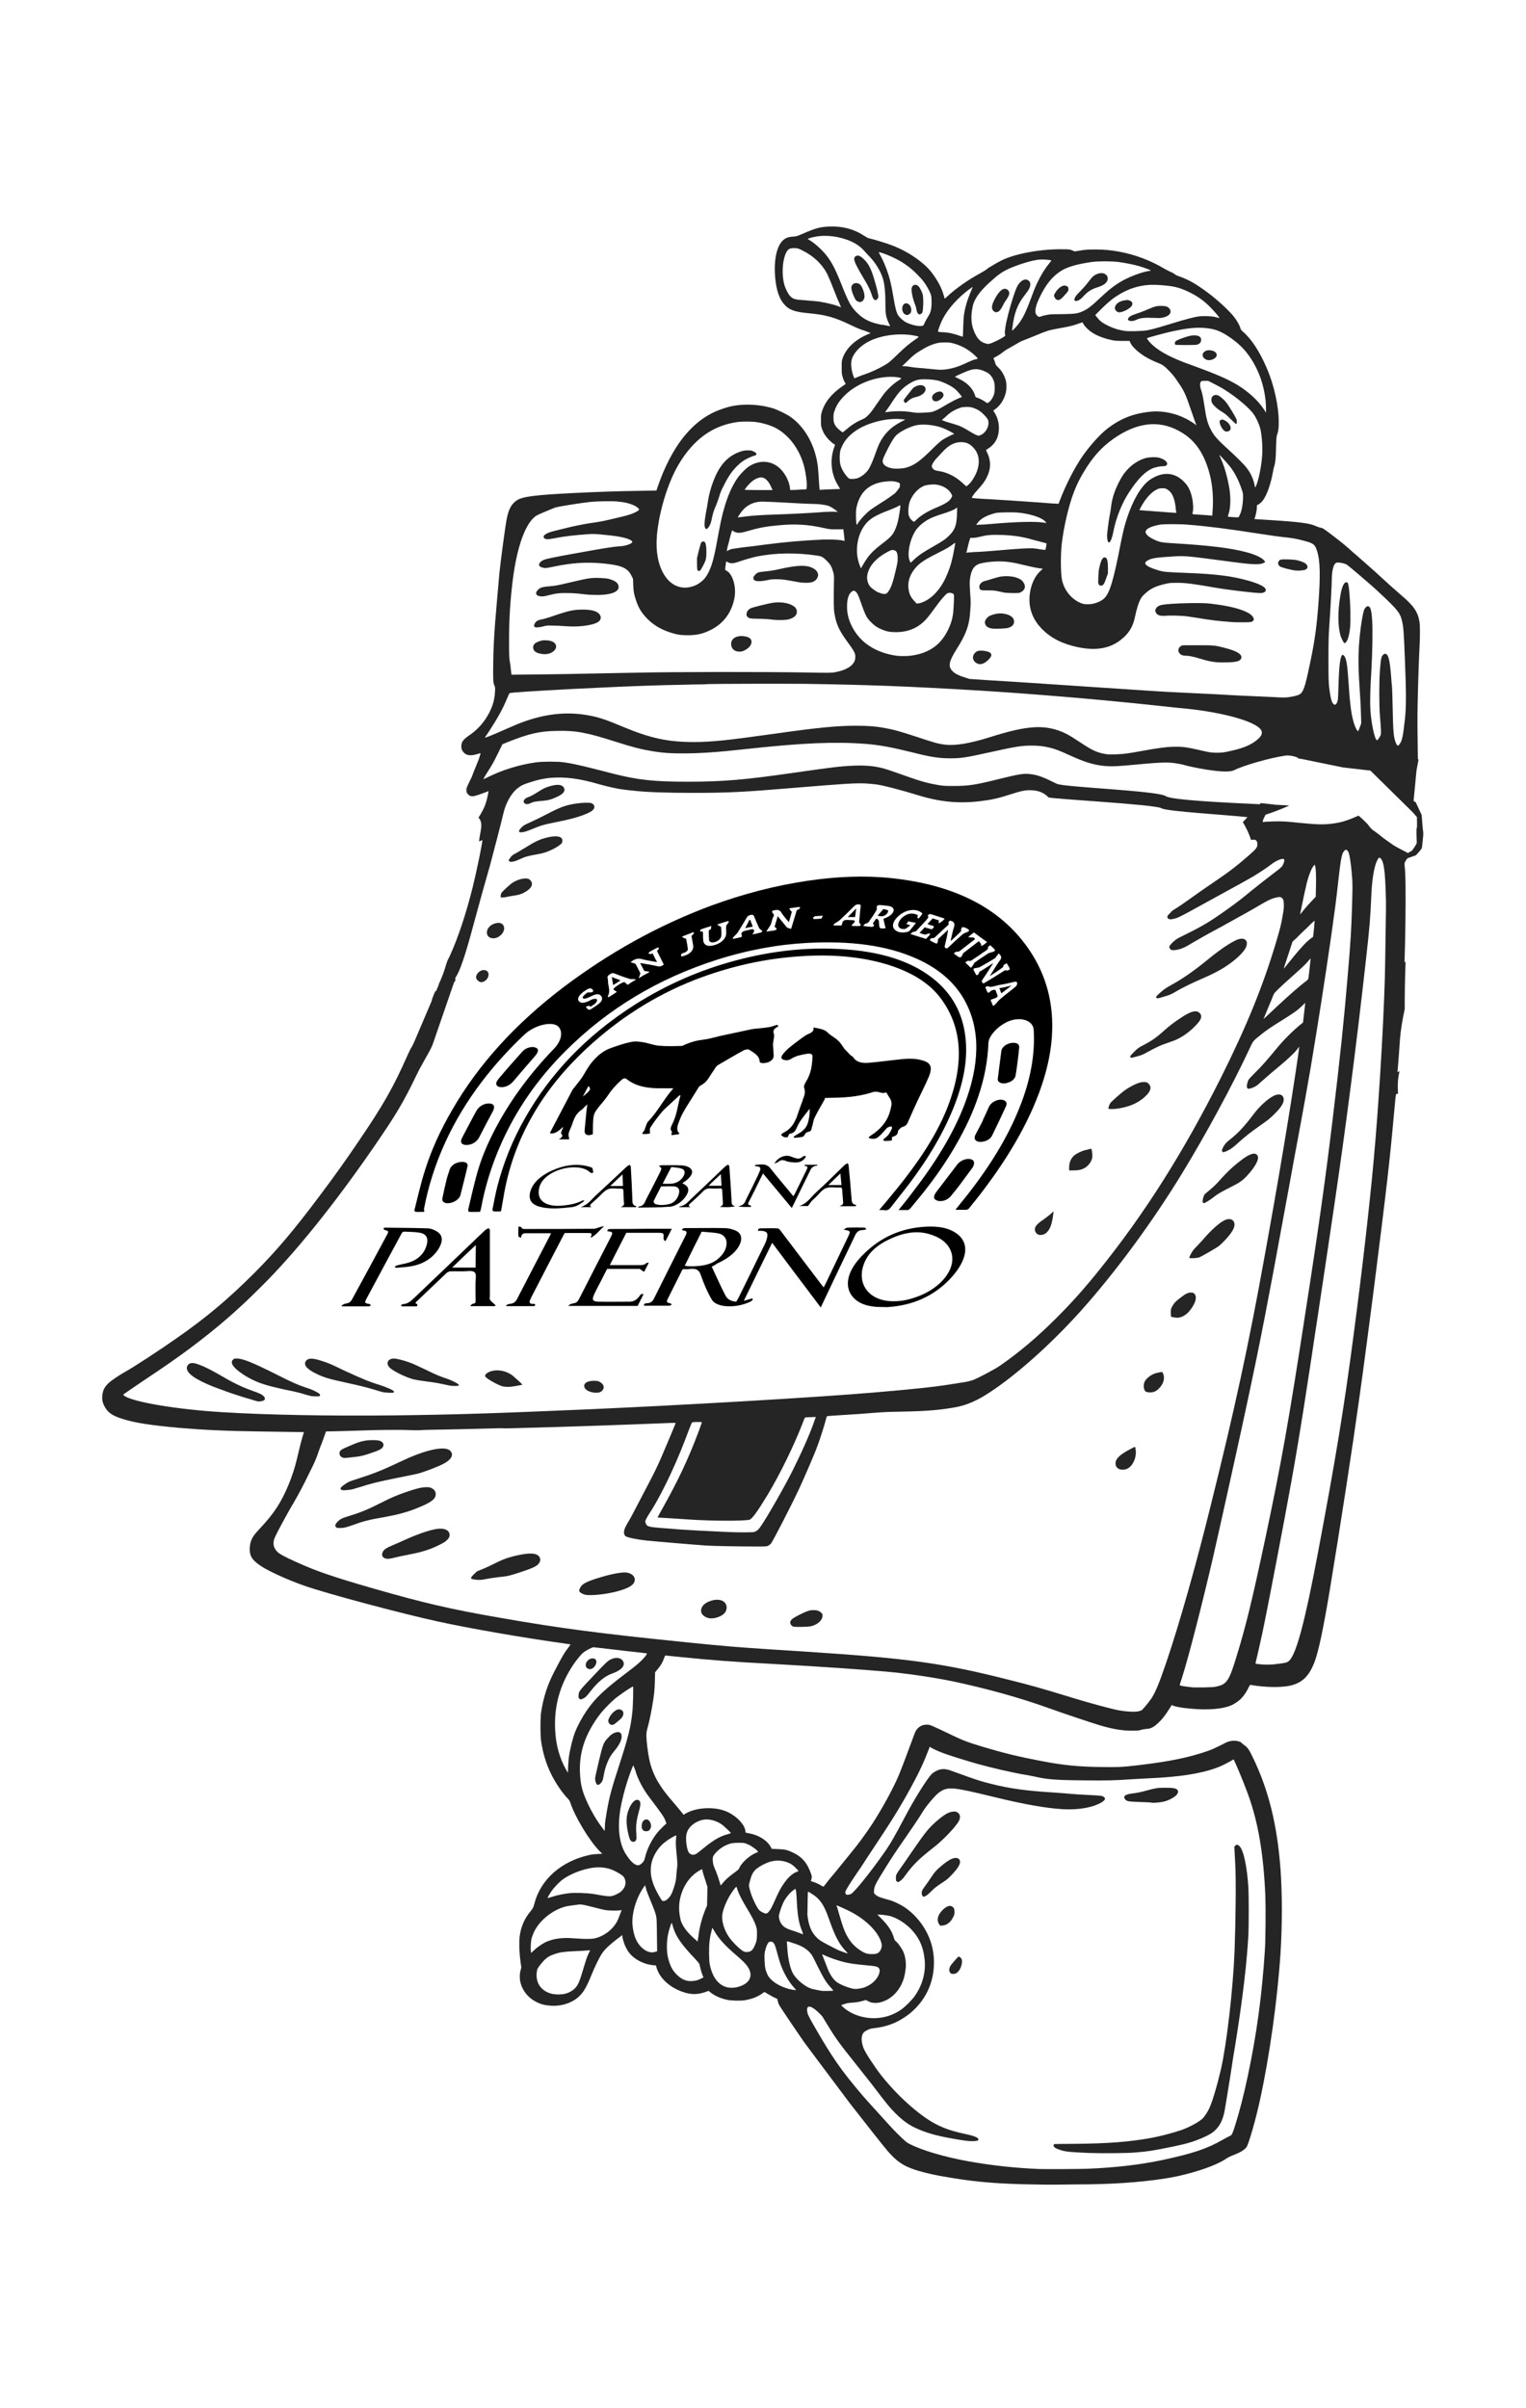 <?xml version="1.0" encoding="utf-8"?>
<!-- Generator: Adobe Illustrator 25.2.1, SVG Export Plug-In . SVG Version: 6.00 Build 0)  -->
<svg version="1.1" id="Capa_1" xmlns="http://www.w3.org/2000/svg" xmlns:xlink="http://www.w3.org/1999/xlink" x="0px" y="0px"
	 viewBox="0 0 684.4 1080" style="enable-background:new 0 0 684.4 1080;" xml:space="preserve">
<style type="text/css">
	.st0{fill:#252525;}
</style>
<path class="st0" d="M409.8,173.8c-0.3,0.2-0.9,0.9-1.3,1.5c-0.5,0.6-1.4,1.7-1.9,2.4c-0.6,0.7-1.1,1.4-1.2,1.6
	c-0.2,0.5,0.1,1.1,0.5,1.3c0.2,0.1,0.4,0.1,0.4,0.1c0,0,0.4-0.3,0.9-0.8c1.1-1,2.1-1.5,3.5-1.8c3.2-0.7,5.1-2.7,4.2-4.4
	C414.1,172.4,411.9,172.4,409.8,173.8z"/>
<path class="st0" d="M418.1,177.8c-0.2,0.8,0.1,1.7,0.8,2c0.8,0.4,1.7,0.2,2.7-0.5c1.6-1.1,2-2.3,1.1-3.2c-0.4-0.4-0.6-0.5-1.3-0.5
	C420,175.7,418.4,176.7,418.1,177.8z"/>
<path class="st0" d="M602.7,288.2c0.3,0.4,0.5,0.3,0.9-0.1c0.9-0.9,1.6-3.5,1.9-6.6c0.3-3.6,0.2-10.4-0.4-16.6
	c-0.3-2.8-0.5-3.6-1-3.7c-1.2-0.4-2.3,1.7-3,6.2c-1.2,6.9-1.1,13.8,0.2,18C601.7,286.4,602.3,287.7,602.7,288.2z"/>
<path class="st0" d="M238.5,371.9c4.1-1.7,5.4-2.1,12-3.4c8.2-1.6,14.1-3.7,15.6-5.4c0.9-1,0.5-2.4-0.9-2.9
	c-0.9-0.3-4.3-0.2-6.9,0.2c-4.4,0.7-6.4,1.4-11.4,3.9c-4.2,2.2-7.5,3.8-10.2,5c-1.5,0.7-2,1-2.8,1.8c-1,1-1.3,1.6-1,2
	C233.4,373.6,235.5,373.2,238.5,371.9z"/>
<path class="st0" d="M519.9,205.3c-1.4-0.4-4.2-0.3-5.9,0.1c-3.2,0.8-6.4,2.9-8.9,5.8c-1.5,1.7-2.2,3-3.5,5.5
	c-1.9,3.9-2.9,7.1-3.3,10.7c-0.1,1.1-0.4,2.8-0.6,3.7c-0.5,2.5-1.2,8.4-1.2,9.2c0,1.1,0.3,2.6,0.5,2.8c0.7,0.8,1.6-1,2.3-4.5
	c1.2-6.3,3.9-13.1,7.4-18.3c3.8-5.7,6.8-8.7,10.1-10.2c1.1-0.5,3.4-1,4.7-1c1.2,0,1.7-0.2,1.9-0.8
	C523.8,207.3,522.3,206,519.9,205.3z"/>
<path class="st0" d="M235.6,360.5c0.7,0.3,1.4,0.2,2.6-0.4c1.3-0.6,1.7-0.6,5.8-1c2.1-0.2,3.5-0.6,6-1.8c2.6-1.2,3.6-2.5,3-3.8
	c-0.7-1.6-2.7-1.9-6-1c-2.2,0.6-3.5,1.2-5.6,2.6c-2.2,1.4-3.5,2.1-4.7,2.5c-1.4,0.5-2.2,1.6-1.7,2.4
	C235.2,360.2,235.4,360.4,235.6,360.5z"/>
<path class="st0" d="M220.3,420.7c1.4,0.4,3-0.1,4.3-1.3c1.9-1.7,2-4.2,0.3-5.2c-1.1-0.6-3.4-0.2-4.8,0.9
	C217.7,416.9,217.8,420.1,220.3,420.7z"/>
<path class="st0" d="M227.2,402.3c0.6-0.2,2.1-0.4,3.2-0.6c2.9-0.4,4.4-1,6.4-2.5c2.1-1.5,2.4-3.5,0.6-4.8c-1-0.8-3.9-0.4-6.3,0.8
	c-1.5,0.8-1.9,1.1-4.3,3.3c-2,1.9-2,2-2.2,2.9c-0.1,0.6-0.1,0.9,0,1C225,402.6,226.1,402.5,227.2,402.3z"/>
<path class="st0" d="M215.3,440.4c1.5,0.5,3.6-1.1,3.8-3c0.3-2.4-2.6-3.2-4.6-1.2c-0.6,0.6-1,1.5-1,2.1
	C213.6,439.2,214.4,440.1,215.3,440.4z"/>
<path class="st0" d="M228.5,386.3c0.4,0.3,0.4,0.3,1.7,0.1c0.7-0.1,1.5-0.4,2.6-0.9c2.5-1.2,3.8-1.6,8.4-2.4c2.8-0.5,4.2-1,6.7-2.2
	c2-1,3.6-2.1,4.1-2.8c0.3-0.5,0.3-1.5,0-2c-0.7-1.1-3-1.3-6.1-0.6c-3.6,0.8-5.7,1.8-10.2,4.6c-1.5,0.9-3.3,2-4,2.4
	c-1.8,0.9-2.3,1.3-2.9,2.3C228,385.7,228,386,228.5,386.3z"/>
<path class="st0" d="M560.9,275.6c-2.3-1.8-7.5-3.4-14.5-4.4c-4.8-0.7-6.2-0.8-12.8-0.7c-6.4,0.1-11.9,0.5-13.3,1
	c-2.1,0.7-2.8,2.6-1.4,3.9c0.8,0.7,1.8,0.9,3.3,0.8c2-0.2,6.6-0.1,9,0.1c1.3,0.1,4.1,0.6,6.3,0.9c5.3,0.9,8.4,1.3,15.1,1.8
	c1,0.1,3.3,0.1,5.1,0.1c2.8,0,3.3-0.1,3.8-0.3C562.8,278.2,562.5,276.9,560.9,275.6z"/>
<path class="st0" d="M548.6,290.4c-3.4-0.9-4.8-1-8.8-1c-2,0-4.9,0-6.4,0c-1.6,0-3,0-3.3,0.1c-0.8,0.3-1.5,1.1-1.6,1.9
	c-0.1,0.8,0.2,1.4,0.9,2c0.6,0.5,1.4,0.7,2.5,0.7c1.4,0,3.3,0.4,6.3,1.3c3.2,1,5.2,1.4,7.4,1.6c1.9,0.2,7,0.1,8.4-0.2
	c2.1-0.3,3-1.2,2.7-2.5C556.2,292.9,553.8,291.7,548.6,290.4z"/>
<path class="st0" d="M454.5,258.7c-2-0.4-5.1-0.4-7,0.2c-0.7,0.2-2.3,0.6-3.4,1c-1.2,0.3-2.4,0.7-2.8,0.8c-1.5,0.5-2.4,1.9-2,3.1
	c0.3,0.9,0.5,1,3.9,1c2.6,0,3.3,0.1,4.5,0.4c0.8,0.2,2.1,0.4,2.8,0.6c0.8,0.1,2.3,0.2,4,0.2c2.5,0,2.7,0,3.5-0.5
	c1.9-1,2.2-2.9,0.7-4.7C458.1,259.9,456.2,259,454.5,258.7z"/>
<path class="st0" d="M574,254c0.8,0.6,5.2,1.7,7.3,1.9c1.2,0.1,3.3-0.1,3.9-0.3c1.3-0.5,1.6-1.5,0.7-2.5c-0.6-0.7-1.6-1.1-3.6-1.7
	c-1.3-0.3-1.9-0.4-4.5-0.5c-3.4-0.1-3.9,0-4.4,1C573,252.6,573.3,253.5,574,254z"/>
<path class="st0" d="M449.9,275.2c-1.8-0.3-4.3,0.2-6,1c-0.9,0.4-1.8,1.5-2,2.1c-0.1,0.2-0.1,0.5-0.2,0.6c-0.1,0.3,0.2,1.3,0.6,1.8
	c0.4,0.6,1.6,1.1,2.7,1.2c1.4,0.2,5.8,0,6.8-0.2c2-0.5,3-1.5,3-2.8C454.9,277,453.1,275.6,449.9,275.2z"/>
<path class="st0" d="M495.3,250c-0.8,0-1.5,1.3-2.2,4.3c-0.3,1.3-0.4,2-0.5,4.5c-0.1,2.6-0.1,3,0.2,3.3c0.1,0.2,0.4,0.5,0.6,0.5
	c0.2,0.1,0.4,0.1,0.4,0.1c0,0,0.3-0.1,0.6-0.2c0.6-0.3,0.9-0.7,1.8-3.4l0.7-1.9v-2.7C496.8,251,496.5,250,495.3,250z"/>
<path class="st0" d="M440.1,291.8c-1.5,0-2.2,0.3-3,1.2c-1.4,1.7-0.7,3.9,1.5,4.7c1.4,0.5,3-0.1,4.7-1.8c1.4-1.4,1.7-2.4,0.8-3.1
	C443.7,292.3,441.5,291.8,440.1,291.8z"/>
<path class="st0" d="M242,293.1c2.3,0.6,4.6,0.3,6.1-0.9c2-1.5,1.7-3.7-0.7-4.6c-0.6-0.2-1.4-0.4-2.4-0.4c-1.3-0.1-1.7,0-2.8,0.3
	c-2.2,0.7-3.1,1.5-3.1,2.9C239.2,291.8,240,292.6,242,293.1z"/>
<path class="st0" d="M511.5,808.2c2.8,0.1,5.1,0.2,5.1,0.3c0.2,0.2,3.9-0.1,5.4-0.5c2.5-0.6,5.3-2.2,6-3.4c0.5-0.8,0.4-1.6-0.1-2
	c-0.8-0.6-1.8-0.8-5.2-0.8c-3.5,0-4.1,0.1-7.9,1.1c-3.2,0.9-4.7,1.2-7.2,1.5c-3.1,0.4-4.1,1.3-2.9,2.7
	C505.5,807.9,505.9,808,511.5,808.2z"/>
<path class="st0" d="M482,961.5c-4.6,0-8.6,0.1-8.9,0.1c-0.9,0.1-0.8,1.1,0.3,1.8c0.8,0.5,3.3,1.3,4.7,1.5c1.8,0.3,5.6,0.5,10.4,0.7
	c6.3,0.2,17,0.1,20.5-0.2c6.2-0.5,7.8-0.8,15.8-2.4c7.3-1.5,10.1-2.3,14.3-4.1c3.2-1.4,4.6-2.2,6.1-3.7c1.9-1.9,3-4.1,3.8-7.4
	c0.4-1.7,1.3-7.5,2.9-17.4c0.5-3.3,1.4-9.3,2.1-13.2c3.4-21.3,5.2-36.7,5.9-49.5c0.2-4.4,0.2-17.4,0-21c-0.6-9.7-2.2-17.1-4.1-18.8
	c-0.7-0.7-1.3-0.7-1.8-0.1l-0.4,0.4l0.1,2.3c0.1,1.3,0.2,3.8,0.3,5.5c0.4,6.6,0.2,24.9-0.3,38.9c-0.7,17.4-3.5,41.6-6.1,53.1
	c-1.8,7.6-3.8,14.5-5.3,17.7c-0.7,1.5-2.1,3.6-2.9,4.4c-1.5,1.5-5.9,3.9-9.2,5.1c-3.5,1.2-8.9,2.7-13.6,3.6
	C506.8,960.6,497,961.4,482,961.5z"/>
<path class="st0" d="M430,877.5c-0.3,0-3.3,3.4-3.8,4.3c-0.7,1.4-0.6,2.7,0.3,3.3c0.5,0.3,1.6,0.3,2.3-0.1c1.8-0.9,3.1-4.4,2.5-6.3
	C431.2,878.3,430.3,877.5,430,877.5z"/>
<path class="st0" d="M427.5,859.8c0.5-1,0.6-1.4,0.6-2.3c0-1.3-0.3-2-1.2-2.5c-1.1-0.6-2.7,0.1-4.3,1.8c-2.1,2.1-2.6,4.5-1.4,6.2
	l0.5,0.7l1-0.1C424.6,863.5,426.5,862,427.5,859.8z"/>
<path class="st0" d="M288.6,821c0.5,0.4,1.6,0.4,2.3,0.1c0.5-0.3,1.1-1.3,1.1-2.1c0-1.5-1-3-2-3c-1.3,0-2.2,1.2-2.2,2.8
	C287.7,819.9,288,820.5,288.6,821z"/>
<path class="st0" d="M273.8,744.3c-1.2,0.6-2.3,1.6-7,6.6c-7.2,7.6-7.2,7.6-7.3,9.4c-0.1,1-0.1,1.1,0.3,1.5c0.5,0.5,0.6,0.5,1.5,0.1
	c1.2-0.5,1.6-0.9,3.4-3.2c3.6-4.6,6.7-7.1,10.3-8.3c3.8-1.4,5.6-3.5,4.4-5.4C278.5,743.4,276.1,743.1,273.8,744.3z"/>
<path class="st0" d="M153.6,653.7c0.8,0.3,0.5,0.3,4.1-0.1c3.8-0.4,4.8-0.6,7.8-1.6c4.5-1.5,5.8-2.1,6.3-3.2
	c0.6-1.2-0.2-2.3-1.8-2.7c-1.2-0.3-4.8-0.3-6.6,0.1c-2,0.4-3.2,0.8-6.2,2.1c-4,1.7-4.2,1.9-4.6,2.4
	C151.9,651.8,152.3,653.2,153.6,653.7z"/>
<path class="st0" d="M263.5,748.3c1.3,0.8,2.9,0,3.7-1.8c0.4-0.9,0.4-1.7-0.1-2.2c-0.4-0.4-0.5-0.5-1.2-0.5
	C263.3,743.7,261.6,747.1,263.5,748.3z"/>
<path class="st0" d="M184,618.2c1.8,0.6,3.1,0.8,7.4,1.4c3.4,0.4,5.6,0.8,9.6,1.7c1.7,0.4,4.4,0.4,4.7,0.1c0.2-0.2,0.1-0.3-0.1-0.5
	c-0.6-0.6-2.8-1.7-4.7-2.4c-3.6-1.2-4.9-1.7-10.2-4.3c-3.6-1.7-5.9-2.8-7.5-3.3c-2.5-0.9-5.5-1.6-6.5-1.6c-2.6,0-3.7,1.9-2.2,3.8
	C175.6,614.5,180.5,617,184,618.2z"/>
<path class="st0" d="M173.8,624.6c1.5,0.1,2.6,0.1,2.8-0.1c0.1,0,0.1-0.2,0.1-0.4c0-0.5-3.4-2-6.6-3c-4.3-1.3-7.9-2.8-15.7-6.4
	c-6-2.9-6.9-3.3-9.7-4.2c-4.4-1.5-6.5-1.5-7.5-0.1c-1.2,1.7,0.3,3.6,4.6,5.7c3.5,1.7,5.5,2.3,13.3,4c6.3,1.4,8.5,1.9,12.9,3.2
	C171.9,624.5,171.9,624.5,173.8,624.6z"/>
<path class="st0" d="M426.7,841c3-3.1,4.2-5.1,3.8-6.5c-0.4-1.4-2.1-1.6-4.1-0.6c-2,1-5.2,3.6-6.8,5.4c-0.6,0.6-1.6,2.1-2.4,3.3
	c-0.8,1.2-1.8,2.6-2.3,3.3c-1,1.3-1.3,1.9-1.5,2.6c-0.1,0.6,0.1,1.7,0.5,2c0.3,0.3,0.4,0.3,1.3-0.2c0.5-0.2,1.4-1,2.2-1.8
	c1.8-1.8,2.3-2.2,5-4C424.3,843.3,425.1,842.7,426.7,841z"/>
<path class="st0" d="M117.4,625.5c-0.3-0.2-1.8-0.9-3.3-1.4c-6.1-2.2-9-3.6-16.7-8.1c-5.1-2.9-9.3-4.7-11.2-4.7
	c-1.2,0-2.2,0.8-2.4,2c-0.3,2.5,3.6,5.3,11.8,8.6c3.4,1.3,8.3,3.1,11.6,4.1c1.5,0.5,3.8,1.2,5.3,1.6c1.5,0.5,2.8,0.9,3,0.9
	c0.2,0,0.8,0.1,1.3,0C119.2,628.3,119.5,626.9,117.4,625.5z"/>
<path class="st0" d="M143.1,625c-1.2-0.9-3.6-2-6-2.7c-3.8-1.3-5.7-2.1-13.8-6.2c-9.8-4.9-14.4-6.8-17-6.8c-1.2,0-1.3,0-1.8,0.5
	c-1.1,1.1-0.5,2.5,1.7,4.5c1.9,1.6,4.3,3.2,7,4.5c3.7,1.8,7.1,2.8,14.4,4.4c4.5,0.9,7,1.5,9.2,2.2c1,0.3,2.2,0.6,2.6,0.7
	c0.9,0.2,3.5,0.2,3.9,0.1C143.7,625.9,143.6,625.3,143.1,625z"/>
<path class="st0" d="M273.7,773.4c0.6,0.3,1,0.3,1.6,0c0.6-0.3,2.1-1.6,3.1-2.5c1.6-1.6,1.6-3.5,0-4.1c-1.1-0.5-2.3,0.1-3.8,1.6
	c-1,1.1-1.8,2.6-1.8,3.4C272.8,772.4,273.2,773.1,273.7,773.4z"/>
<path class="st0" d="M430.1,816.6c0.8-1.7,0.5-3.1-0.8-3.8c-0.6-0.3-0.8-0.4-1.8-0.3c-2,0.1-4,1.3-7.7,4.5
	c-3.3,2.9-4.8,4.8-10.2,12.6c-1.5,2.2-3.5,5.1-4.4,6.4c-3.5,4.9-3.4,4.8-3.4,6.4c0,1,0.2,1.5,0.7,1.6c0.4,0.2,0.6,0.1,1.6-0.7
	c0.5-0.4,1.3-1.2,2-2.3c3.3-4.6,6.2-7.4,12.2-12.1C422.7,825.6,428.8,819.2,430.1,816.6z"/>
<path class="st0" d="M272.4,790.5c0.9-2.2,1.6-3.4,3.3-5.4c2.1-2.6,3.1-4.6,3.1-6.3c0-1.9-1.3-2.5-3.5-1.5c-0.8,0.4-1.4,0.8-2.4,1.9
	c-2.2,2.2-2.5,3.1-4.2,10.2c-1.4,6-1.8,7.7-1.8,8.4c0,0.8,0.4,2,0.7,2.4c0.5,0.5,1,0.4,1.8-0.4c0.8-0.9,1-1.4,1.3-3.2
	C271.1,794.3,271.6,792.4,272.4,790.5z"/>
<path class="st0" d="M282,811.5c-1.3,3.2-1.3,6.4-0.1,11.5c0.5,1.9,0.8,2.6,1.5,2.9c0.3,0.1,0.6,0.2,0.7,0.2c0.4,0,1-0.4,1.2-0.9
	c0.2-0.5,0.2-0.8,0.1-2.7c-0.3-3.6,0-5.9,1.2-10.3c0.9-3.2,0.8-4.5-0.4-4.9C284.9,806.8,283.2,808.5,282,811.5z"/>
<path class="st0" d="M540,539.6c0.4,0,2.5-1.3,4.2-2.6c1.9-1.5,3.2-2.3,7.6-4.5c4-2,5.5-3,7.5-5.2c3.2-3.4,5.2-6.8,4.9-8.4
	c-0.2-1.2-1.2-1.7-2.5-1.4c-1.6,0.4-3.5,1.5-6.9,4.3c-2.6,2.1-4.3,3.8-6.9,6.6c-2.4,2.7-3.4,3.7-5.7,5.6c-0.8,0.7-1.7,1.4-1.8,1.5
	c-0.7,0.8-1.3,3.4-0.9,3.9C539.7,539.5,539.9,539.6,540,539.6z"/>
<path class="st0" d="M519.1,615.7c-2.3,0.4-4.8,2.2-5.7,3.9c-0.5,1-0.6,2.7-0.1,3.8c0.3,0.6,0.4,0.7,0.9,0.9
	c2.1,0.5,3.9,0.1,5.3-1.3c2.3-2.1,3.1-4.8,2.1-7C521.3,615.2,521.4,615.2,519.1,615.7z"/>
<path class="st0" d="M551.5,553.8c2-2.6,2.6-4.4,1.9-5.8c-0.6-1.2-2-1.6-3.8-0.9c-2.3,0.9-6.4,4.5-10.1,8.9
	c-0.5,0.6-1.7,1.8-2.7,2.9c-1.4,1.4-2,2.2-2.6,3.3c-0.4,0.8-0.8,1.6-0.8,1.8c0,0.3,0,0.3,1.9,0.3c1.3-0.1,2.1-0.2,2.6-0.4
	c1.1-0.4,7.2-4,8.4-4.8C547.8,558,550.1,555.6,551.5,553.8z"/>
<path class="st0" d="M550.7,516c1.2-0.6,1.9-1.1,3.1-2.1c4.6-4.2,6.8-5.9,12.2-9.7c2.9-2,4-3,5.5-4.5c3.6-3.5,4.8-5.8,4-7.7
	c-0.6-1.3-2.3-1.5-4.3-0.5c-2.7,1.4-6.3,4.6-9.2,8.5c-3.7,4.9-6.5,8-9.9,10.7c-2.3,1.8-2.6,2.2-3.4,3.6c-0.7,1.2-0.8,1.8-0.4,2.3
	C548.6,516.9,549,516.8,550.7,516z"/>
<path class="st0" d="M534.1,579.7c-1.2,0-2.5,0.6-4.5,2.2c-2.2,1.6-3.2,2.7-3.9,4.1c-0.6,1.1-0.6,1.2-0.6,2.8c0,0.9,0.1,1.6,0.1,1.7
	c0.1,0.1,0.6,0.2,1.1,0.3c1.3,0.2,1.6,0.3,2.6,0.1c2.6-0.5,5-2.7,6.8-6.4c0.6-1.3,0.8-2.8,0.4-3.6
	C535.7,580,535.1,579.7,534.1,579.7z"/>
<path class="st0" d="M208.9,354.7C208.9,354.7,208.9,354.7,208.9,354.7c0-0.5,0.1-1,0.1-1.5C208.8,353.8,208.8,354.2,208.9,354.7z"
	/>
<path class="st0" d="M187.3,676.3c6.4-2.6,8.3-4.1,8.1-6.5c-0.1-1-0.7-1.8-1.9-2.4c-0.8-0.4-1.1-0.4-2.2-0.4c-2.3,0-5,0.7-10.7,2.7
	c-3.2,1.2-5.4,2.1-9.9,4.4c-5.9,3-9.4,4.4-14.4,5.9c-2.9,0.9-3.6,1.2-4.8,2.4c-1.2,1.2-1.4,1.9-0.8,2.5c0.4,0.4,0.5,0.4,1.8,0.4
	c1.8,0,2.5-0.2,5.7-1.3c4.6-1.7,7.2-2.4,14.3-3.6C178.9,679.2,182.6,678.2,187.3,676.3z"/>
<path class="st0" d="M200.5,649.9c-3.4-1-11.2,1-20.4,5.4c-8.6,4.1-12.7,5.7-19.6,7.9c-1.7,0.5-3.4,1.1-3.8,1.3
	c-1.7,0.8-4,2.5-4,3.1c0,0.1,0.1,0.3,0.3,0.5c0.3,0.3,1.1,0.4,3.5,0.1c1.2-0.1,2.2-0.4,5.1-1.3c4.6-1.5,8.2-2.4,17.2-4.2
	c4.1-0.8,7.8-1.6,8.3-1.7c2.8-0.7,9.2-3.1,11.8-4.5c3.1-1.6,4.5-3.6,3.5-5.2C201.9,650.5,201.5,650.2,200.5,649.9z"/>
<path class="st0" d="M507,649.9c-4.8,2.5-6.7,4.3-6.7,6.5c0,1.2,0.6,2,1.7,2.5c0.8,0.4,2.7,0.3,3.6-0.2c1.4-0.7,2.6-2.2,3.3-4.2
	c0.6-1.8,0.7-3.6,0.2-5.5C509,648.8,508.6,649,507,649.9z"/>
<path class="st0" d="M197.4,685.6c-3,0-9.1,2-16,5.1c-2.1,1-4.5,2-5.2,2.3c-3.1,1.3-4.1,2-4.6,3.2c-0.6,1.5,0,2.6,1.8,2.9
	c0.8,0.1,1.5,0,4-0.6c1.2-0.3,4-0.9,6.1-1.3c6.6-1.3,9.9-2.4,14.5-4.8c3.1-1.6,4.2-3.3,3.4-5.1C200.8,686.2,199.5,685.6,197.4,685.6
	z"/>
<path class="st0" d="M241.3,697.6c-1.6-1.2-4.8-1.1-10.3,0.2c-3.7,0.9-5.8,1.7-9.1,3.4c-1.6,0.8-4.1,2-5.4,2.5l-2.5,1l-1.4,1.3
	c-1.8,1.8-1.8,2.1,0.1,2.4c2,0.3,2.9,0.3,5.8-0.3c1.5-0.3,4-0.6,5.5-0.8c3.3-0.3,4.7-0.6,9.5-2.2c5.7-1.9,7.4-2.7,8.3-4.1
	C242.6,699.9,242.4,698.4,241.3,697.6z"/>
<path class="st0" d="M281.1,705.3c-1.8-0.3-6.4,0.5-11.4,2c-6.7,2-8.6,3-9.5,4.8c-0.4,0.7-0.5,1.3-0.3,1.7c0.1,0.4,1.6,1.2,2.4,1.4
	c2.1,0.6,9.3-0.1,14.2-1.4c4.2-1.1,6.7-2.3,7.6-3.6C285.6,708.1,284.2,705.8,281.1,705.3z"/>
<path class="st0" d="M363.1,722.3c-1.5,0.3-7.2,3.1-8,4c-0.8,0.8-0.9,1.7-0.3,2.5c0.2,0.3,0.7,0.6,0.9,0.7c0.7,0.3,7,0.2,8.3-0.2
	c2.9-0.8,4.9-2.7,4.9-4.7c0-0.7-0.1-0.8-0.7-1.4C367.2,722.2,365.3,721.9,363.1,722.3z"/>
<path class="st0" d="M323.3,717.7c-2.7-0.8-7,0.7-8.3,2.8c-0.5,0.9-0.7,1.7-0.5,2.5c0.3,1.3,1.5,2.2,3.2,2.7
	c2.4,0.6,6.1-0.7,7.4-2.4C326.7,721.1,325.8,718.4,323.3,717.7z"/>
<path class="st0" d="M473.7,134.3c1.1,0.6,1.8,0.3,3.6-1.7c1.7-1.9,1.9-2.1,1.9-2.9c0-0.8-0.2-1.1-0.8-1.4c-1.1-0.6-2.6,0-4.1,1.6
	c-0.8,0.9-1.6,2.2-1.6,2.8C472.9,133.3,473.3,134,473.7,134.3z"/>
<path class="st0" d="M405.9,141c0.7,0.4,1.2,0.4,1.9-0.1c0.7-0.5,0.9-0.9,0.9-1.9c0-2-1.6-3.5-3-2.8
	C404.2,137,404.3,140.1,405.9,141z"/>
<path class="st0" d="M388.5,117.4c-1-1.2-2.3-2.3-3-2.6c-1.3-0.5-2.4,0.2-2.4,1.4c0,1.2,1.5,4.1,4.7,9.4c1.4,2.3,2.5,4.5,3.1,6.4
	c0.3,0.9,0.6,1.8,0.9,2.1c0.7,0.9,1.7,0.5,2.1-0.8c0.1-0.5,0-1.1-0.6-3.7C391.4,122.4,390.3,119.6,388.5,117.4z"/>
<path class="st0" d="M382.9,127.2c-1.3,0.8-1.4,2-0.4,4.6c0.9,2.3,1.3,3,2.2,3.4c1.4,0.7,2.6-0.1,3-1.8c0.2-1.3-0.6-4.1-1.7-5.5
	C385.3,127,383.9,126.7,382.9,127.2z"/>
<path class="st0" d="M411,138.7c0.3,1.4,0.3,1.4,0.8,2c0.4,0.5,0.9,0.4,1.5-0.1c0.4-0.4,0.5-0.5,0.6-1.8c0.3-2.6,0.2-5.8-0.1-6.8
	c-0.3-1.1-1.1-2.6-1.6-3.3c-1.1-1.5-2.9-1.2-3.3,0.4c-0.3,1.1,0.3,4.2,1.3,7C410.5,136.7,410.9,138,411,138.7z"/>
<path class="st0" d="M312.8,255.7c0.2,0.4,0.8,0.5,1.2,0.2c0.4-0.3,2.2-3.7,2.5-4.8c0.5-2,0.4-6.5-0.2-7.7c-0.4-0.8-1.5-0.7-1.9,0.1
	c-0.1,0.1-0.5,1.7-1,3.5l-0.8,3.3l0,2.5C312.6,254.5,312.7,255.4,312.8,255.7z"/>
<path class="st0" d="M344.1,260.2c1.7-0.4,2.3-0.4,4.4-0.4c2.5,0,3.6,0.2,9.6,1.3c2.2,0.4,5.1,0.4,6.4-0.1c1.6-0.6,2.6-2.2,2.4-3.5
	c-0.1-0.3-0.3-0.9-0.6-1.3c-0.6-0.9-2.2-1.8-4-2.2c-2.6-0.5-6.1-0.2-11.6,1c-3.5,0.8-4.8,1-7.6,1.3c-1.2,0.1-2.5,0.3-2.9,0.4
	c-0.8,0.2-2.2,1.6-2.3,2.3C337.6,260.7,339.8,261.1,344.1,260.2z"/>
<path class="st0" d="M316.5,237.1c0.4,0.3,0.5,0.3,1-0.3c0.7-0.7,1.3-2,1.6-3.5c0.5-2.7,1.2-4.9,2-6.5c0.4-0.9,1-2.7,1.4-3.9
	c0.5-1.7,0.9-2.9,1.9-4.7c2.2-4.5,3.8-6.8,6.1-9.1c1.9-1.9,3.5-3,5.9-4c1.1-0.5,2.1-0.8,2.2-0.8c0.1,0,0.3-0.1,0.5-0.3
	c0.4-0.5,0.1-0.9-1.1-1.5c-1-0.5-1.2-0.5-2.7-0.5c-1.4,0-1.8,0.1-3.1,0.5c-5.4,1.8-9,5.5-11.7,11.9c-1.4,3.3-2.6,7.5-3,10.5
	c-0.1,0.9-0.5,3.2-0.9,5.1C315.8,234.5,315.8,236.6,316.5,237.1z"/>
<path class="st0" d="M447,140c1-0.1,1.7-0.9,2.7-2.8c0.4-0.9,1.1-2.1,1.6-2.7c1.4-2.1,1.7-3.1,1-4.1c-0.5-0.7-1.3-1-2.2-0.8
	c-1.3,0.4-2.8,2.2-4.2,5c-1.3,2.6-1.3,4-0.2,5C446.3,140,446.4,140.1,447,140z"/>
<path class="st0" d="M507.7,135.6c-0.2-0.4-0.5-0.6-1.1-0.8c-0.7-0.3-1-0.3-2.1-0.1c-1.6,0.2-2.9,0.8-3.7,1.7
	c-1.2,1.3-1,2.7,0.4,3.5c0.6,0.4,2.1,0.1,3.7-0.7C507.4,137.9,508.3,136.7,507.7,135.6z"/>
<path class="st0" d="M540.8,161.2c0.9,0.5,2.2,0.4,3.3-0.1c1.4-0.7,1.9-1.6,1.4-2.6c-0.4-0.8-1.5-1.3-2.8-1.4
	C539.5,156.8,538.1,159.8,540.8,161.2z"/>
<path class="st0" d="M550.3,189.2c-1.5-1.1-2.4-1.3-3-0.7c-0.3,0.3-0.4,0.5-0.3,1c0.2,1.4,1.5,3.5,2.4,3.9c0.9,0.4,2,0,2.4-0.7
	C552.2,191.7,551.7,190.4,550.3,189.2z"/>
<path class="st0" d="M552.4,184.2c-2.2-3.6-3-4.6-4.9-6.1c-1.4-1.1-2.4-1.2-3.4-0.6c-0.8,0.5-1.1,2-0.5,3.2c0.6,1.1,2.4,2.8,4.3,3.9
	c1.5,0.9,2,1.3,4,3.3c1.3,1.3,2.4,2.3,2.5,2.3c0.3,0,0.4-1.3,0.2-2C554.5,187.8,553.5,186,552.4,184.2z"/>
<path class="st0" d="M535.6,150.4c-1.4,0-2.6,0.3-5.7,1.4c-2.4,0.9-3,1.3-3,2.1c0,0.3,0.1,0.6,0.2,0.7c0.3,0.2,9,0.2,9.7,0
	c1.3-0.4,1.9-1.1,1.9-2.1C538.8,151.1,537.6,150.4,535.6,150.4z"/>
<path class="st0" d="M482.8,135c1-0.2,1.8-0.7,2.9-1.9c1.9-2.2,3.8-3.4,6.4-4.2c3-0.9,4.6-2.2,4.7-3.8c0.1-1-0.4-1.8-1.4-2.3
	c-1.3-0.7-3.5-0.2-5.1,1.1c-0.4,0.3-1.4,1.5-2.3,2.7c-0.9,1.2-2.5,3-3.5,4c-1.4,1.4-2,2.1-2.3,2.7c-0.4,1-0.5,1.2-0.2,1.5
	C482.2,135,482.5,135,482.8,135z"/>
<path class="st0" d="M509.4,140.8c-1.9,0.7-2.3,0.8-2.9,1.4c-0.6,0.6-0.7,0.8-0.6,1.1c0.1,0.3,0.2,0.4,0.8,0.6
	c0.9,0.2,1.6,0.1,2.8-0.4c2.2-1,3.5-1.1,9-0.9c1.6,0.1,2.2,0,3.2-0.2c3-0.7,4.1-2.5,2.7-4.1c-0.7-0.8-1.6-1.1-3.6-1.1
	c-2.1,0-2.6,0.1-6.4,1.7C512.9,139.6,510.6,140.4,509.4,140.8z"/>
<path class="st0" d="M339.5,277.5c1.4,0,3.6,0.1,4.9,0.2c1.3,0.1,2.6,0.3,3,0.3c2,0.2,5,0.1,6.2-0.2c2.4-0.6,3.8-1.8,3.8-3.4
	c0-0.9-0.3-1.5-1-2.2c-1.9-1.6-5.6-2.4-9.5-1.9c-1.8,0.2-9.4,2.1-10.2,2.5c-1.2,0.6-1.9,1.6-1.9,2.8c0,0.5,0.1,0.7,0.5,1.1
	C336,277.4,336.7,277.5,339.5,277.5z"/>
<path class="st0" d="M220.2,619.3c2.2,1.3,4.1,2.2,5.3,2.5c1.5,0.3,3,0.3,5.4-0.1c2.7-0.5,3.4-0.6,3.4-0.7c0-0.1-2.7-2.6-4.1-3.8
	c-3.1-2.6-7.9-3.4-11.2-1.7c-1,0.5-1.6,1.3-1.4,1.8C218,617.8,218.5,618.3,220.2,619.3z"/>
<path class="st0" d="M507.2,474.3c0.4,0.2,0.6,0.1,3.1-0.6c1.6-0.4,2.4-0.8,3.9-1.6c4.3-2.4,6.7-3.5,11-4.9
	c3.7-1.2,7.3-3.5,10.5-6.7c2.4-2.4,3.2-3.7,3-5c-0.1-0.7-0.8-1.4-1.4-1.7c-1.6-0.7-3.9,0.1-8.3,3.1c-2.7,1.8-4.4,3.1-7,5.4
	c-3.4,3.1-5.8,4.7-9.5,6.6c-1.9,1-2.2,1.2-3.8,2.8C506.8,473.6,506.5,474.1,507.2,474.3z"/>
<path class="st0" d="M498.8,497.4c2.8,0,7.1-1,9.9-2.3c2-1,3.7-2.1,5.1-3.5c2.3-2.2,2.8-4,1.4-5.5c-0.6-0.7-1.3-0.9-2.7-0.8
	c-1.8,0.1-5.2,1.7-8.2,3.8c-1.6,1.2-5.8,4.9-6.3,5.6c-0.4,0.6-0.9,1.9-0.9,2.4C497.2,497.4,497.3,497.4,498.8,497.4z"/>
<path class="st0" d="M522,447c2.8-0.8,3.2-1,6.1-2.7c2.8-1.6,6.5-3.4,10.4-5.1c4.3-1.8,8.2-3.8,10.4-5.2c5.1-3.2,9.2-7.1,10-9.4
	c1.1-2.8-0.8-4.4-3.9-3.2c-3,1.2-7.9,4.5-13.6,9.2c-5.5,4.5-10.7,8.2-15.8,11c-2.5,1.4-3.3,1.9-4.9,3.3c-2,1.7-2.4,2.2-2.1,2.6
	C519,447.9,519.5,447.8,522,447z"/>
<path class="st0" d="M482.5,524.9c1.8-0.1,3.1-0.5,4.2-1.2c1.7-1.1,3.1-3.1,3.2-4.9c0.1-0.8-0.2-3.1-0.4-3.5c-0.1-0.1-0.3-0.1-0.7,0
	c-0.3,0.1-1.2,0.4-2,0.5c-1.7,0.4-3.9,1.5-5,2.4c-1.5,1.3-2.3,3.1-2.3,5.5v1.3l0.7-0.1C480.6,525,481.6,524.9,482.5,524.9z"/>
<path class="st0" d="M265.4,624.4c1.2,0.3,2.6,0.3,3.4,0.1c0.3-0.1,0.9-0.4,1.2-0.7c1.3-1.3,0.9-3-1-4c-0.7-0.4-1.1-0.5-2.3-0.5
	c-2.1-0.1-4,0.5-4.5,1.5C261.5,622.3,262.8,623.8,265.4,624.4z"/>
<path class="st0" d="M465.6,553.7c1.2,0.5,3,0,4-1.1c1.5-1.6,2.2-3.7,2.8-8.1c0.1-0.6,0.1-1.2,0.1-1.2c0,0-0.5,0.4-1,0.9
	c-0.5,0.5-1.7,1.4-2.6,2.1c-3.5,2.4-4.3,3.2-4.7,4.5C463.9,551.9,464.5,553.2,465.6,553.7z"/>
<path class="st0" d="M240,281.3c0.5,0.2,2,0.1,3.8-0.4c1.5-0.4,1.7-0.4,4.7-0.3c1.7,0,4.4,0.2,6,0.3c6.3,0.4,12.9-0.7,14.4-2.5
	c0.8-1,0.7-2.2-0.3-3.2c-1.2-1.2-3.5-1.8-7.2-1.8c-4,0-6,0.4-13.1,2.8c-2.2,0.8-4.7,1.5-5.4,1.6c-1.5,0.3-2.3,0.7-2.7,1.3
	C239.4,280.1,239.3,281,240,281.3z"/>
<path class="st0" d="M330.4,292.1c1.1,0.3,2.4,0.2,3.5-0.4c3.1-1.5,4.1-4.3,2.2-5.6c-0.3-0.2-1-0.5-1.6-0.6
	c-3.7-0.8-6.6,0.6-6.6,3.3C327.9,290.4,328.8,291.7,330.4,292.1z"/>
<path class="st0" d="M242.1,267.4c1,0.2,2.1,0.1,4.2-0.5c3-0.8,5.1-1,8.8-0.9c1.8,0,4.3,0.2,5.8,0.4c1.4,0.2,3.8,0.4,5.2,0.4
	c7.9,0.3,12.3-1.4,11.2-4.4c-0.5-1.3-1.8-2.1-4.4-2.8c-0.9-0.2-2-0.3-4.1-0.4c-3.7-0.1-4.9,0.1-12.2,1.8c-6.3,1.5-7.7,1.8-10.7,2
	c-2.5,0.2-3.4,0.5-4.3,1.2C239.9,265.7,240.1,267.1,242.1,267.4z"/>
<path class="st0" d="M638.3,373.2c-0.2-1-0.7-7.7-0.7-7.7l-2.7-5.8c0,0-1-0.2-0.9-0.7l1.3-13.5c0.3-1.6,0.6-3.2,0.9-4.8l-0.3-0.2
	l-0.1-8.9c-0.1-4.9-0.1-11.9,0-15.6c0.1-6.6,0.6-21.8,0.9-26.9c0.2-4.1,0.2-8.8-0.1-10.4c-0.8-4.5-2.6-7.1-8.9-12.4
	c-1.7-1.5-4.6-4-6.4-5.7c-4.9-4.5-5-4.6-9.1-8.2c-2.1-1.8-4.5-4-5.4-4.7c-3.6-3.3-5.4-4.7-10-8.2c-3.3-2.5-3.8-2.8-4.5-2.8
	c-0.2,0-1-0.3-1.8-0.6c-2.8-1.4-7.3-2-21.6-2.9c-3.5-0.2-6.3-0.4-6.3-0.4c0,0,0.1-0.4,0.3-0.9c0.4-1.3,0.8-3.2,0.8-4.4
	c0-0.9,0-1,0.4-1.1c0.7-0.3,1.7-1.1,2.4-2.1c1.8-2.5,3.5-7.5,4.4-12.6c0.2-1,0.4-2.2,0.6-2.6c0.5-1.6,0.7-3.5,0.8-8.4
	c0.1-4,0.2-5.1,0.5-5.8c0.6-1.7,0.7-2.9,0.7-5.8c0-6.8-2.1-16.4-5.2-23.6c-3.2-7.6-6.9-13.3-10.7-16.6c-0.9-0.8-1.1-1.1-1.3-1.7
	c-0.3-1.3-1.7-3.7-3-5.3c-2.5-3-7.4-7.5-11.3-10.4c-5.4-4.1-9-6.1-13-7.5c-0.9-0.3-1.8-0.7-2-0.9c-0.6-0.5-1.1-0.8-2.1-1.2
	c-0.5-0.2-1.8-0.9-2.9-1.5c-6-3.6-13-6.2-19.9-7.5c-3.9-0.7-6.7-1-10.9-1c-3.9,0-4.6,0.1-8.2,0.7c-1.1,0.2-1.1,0.2-2.1-0.3
	c-1-0.4-1.1-0.5-3.9-0.5c-9.6-0.2-21.2,1.8-27.6,4.9c-0.9,0.5-2.2,1.1-2.8,1.5c-0.6,0.4-1.6,0.9-2.2,1.3c-0.6,0.3-1.5,0.9-1.9,1.3
	c-0.5,0.4-1.9,1.2-3.1,1.9c-4.9,2.6-10.9,6.8-14.6,10.3c-0.7,0.7-1.2,1-1.2,0.8c0-0.1-0.2-0.7-0.3-1.2c-0.9-3.4-2.9-7.1-5.7-10.7
	c-3.8-4.7-11-9.5-18.2-12.1c-2.2-0.8-7.6-2.5-9.6-2.9c-0.5-0.1-1.4-0.6-2.3-1.2c-4.4-2.9-9.5-4.3-15.3-4.1
	c-4.3,0.1-6.6,0.8-12.1,3.2c-2.6,1.1-2.8,1.2-4.2,1.3c-1.6,0.1-2.6,0.3-3.5,0.8c-3.3,1.7-5.1,7.3-4.9,14.9
	c0.2,6.3,1.5,11.4,3.8,14.2c2.3,2.9,4.8,3.9,11.5,4.5c7.6,0.7,11.5,1.8,18.8,5.3c1.8,0.9,3.7,1.7,4.3,1.9c1,0.3,2.7,0.9,4.1,1.5
	l0.5,0.2l-1.2,0.5c-5.7,2.4-9.8,6.2-11.4,10.8c-0.4,1.2-0.4,1.4-0.4,4.1c0,2.6,0,2.9,0.4,4.2c0.2,0.8,0.6,1.8,0.9,2.3l0.5,0.9
	l-1.3,0.9c-4.9,3.3-8.1,7.2-9.4,11.6c-0.4,1.3-0.4,1.6-0.4,3.8c0,2.2,0,2.5,0.4,3.7c0.7,2,1.6,3.4,3.1,5c0.8,0.8,1.7,1.6,2.1,1.8
	c0.4,0.2,0.7,0.5,0.7,0.5c0,0.1-0.2,0.7-0.5,1.5c-1.9,5.6-1.2,11.8,1.9,16.8c0.5,0.8,0.9,1.5,0.9,1.5c0,0-1.3,0.1-2.8,0.1
	c-1.6,0.1-3.7,0.1-4.6,0.2l-1.8,0.1l-0.1-1.1c-0.1-0.6-0.2-2.5-0.3-4.3c-0.1-1.8-0.3-4.1-0.4-5.1c-1.2-9.6-5.9-18-12.8-22.6
	c-1.6-1-4.9-2.6-6.8-3.3c-3.8-1.2-7.6-1.8-11.9-1.8c-4.2,0-7.5,0.5-11.4,1.9c-6.9,2.3-12.6,6.6-17.8,13.2c-4.2,5.4-8.2,13.1-11,21.4
	l-0.7,2l-5.5,0.1c-13.3,0.2-20.7,0.5-31.3,1c-17.9,0.9-23.2,1.6-25.8,3.3c-2.4,1.6-3.6,3.8-4.5,8.1c-0.7,3.5-2.7,18.6-3.3,24.3
	c-0.3,3.2-1.7,19.3-1.9,22c-0.6,7.6-0.8,12.5-0.9,18.9c-0.1,7.5,0,8.7,0.6,9.9c0.3,0.6,0.3,0.8,0.2,2.8c-0.2,4.1-1.5,7.9-4.2,12
	c-2,3-4.4,5.4-7.5,7.5c-2.6,1.8-3.4,2.9-3.4,4.8c0,1.2,0.3,1.9,1,2.7c1.2,1.4,3,1.7,5.8,0.9c0.9-0.3,1.7-0.5,1.7-0.5
	c0.2,0,0,0.7-0.5,2.2c-0.3,1-3,7.4-3,7.6c0,0.2-0.5,1.3-1.6,3.5c-0.5,1.1-0.9,1.8-1,2.4c0,0.5-0.1,1.1-0.1,1.6
	c0.2,0.7,1.1,1.7,1.8,1.9c1.2,0.3,1.6,0.2,6.6-1.6l1.5-0.6l-0.1,0.7c-0.2,1.2-0.8,3.9-1.3,5.2c-0.6,1.8-1.8,4-3.1,6
	c2.6,2.7,0.4,6.8,0.3,10.7c0.8-0.4,1.4-0.7,1.4-0.6c0.3,0.3-2.5,13.8-4.3,21.1c-3,12-6.5,22.5-10.2,30.7c-0.6,1.2-1.1,2.2-1.1,2.2
	c0,0,0,0,0,0c-0.4,1.1-0.8,2.2-1.1,3.4c-0.8,2.6-1.8,5-2.9,7.4c0,0,0,0,0.1,0l-1.2,2.9c-0.1,0-0.2,0-0.3-0.1
	c-0.7,1.4-1.8,4.3-1.6,4.3l-7.8,18.3l0,0c-0.5,1.1-1,2.2-1.4,2.8c-0.3,0.4-1,1.9-1.6,3.2c-6.6,14.9-11,22.6-22.3,39.2
	c-6.4,9.4-10.1,14.6-17.3,24.2c-11.2,15-19.4,24.7-29.4,34.7c-11.5,11.5-21.6,20-35,29.3c-7.1,5-18.7,12.6-23,15
	c-2.7,1.5-6,3.8-7.1,4.8c-1.8,1.7-2.6,3.1-2.9,5.5c-0.2,1.6,0,3,0.6,4.3c1.5,3.3,3.5,4.8,8.2,6.3c5.6,1.8,12.5,2.9,25.8,4.1
	c10.7,0.9,20.7,1.4,35.5,1.6c13.4,0.2,20.3,0.3,20.3,0.3c0,0-0.2,0.8-0.5,1.7c-0.3,0.9-0.9,3.1-1.3,4.8c-0.4,1.8-1.1,4.4-1.4,5.8
	c-1.8,7.6-5.3,16-9,21.6c-2.2,3.3-3.9,5.4-7.6,9.4c-1,1.1-2.2,2.4-2.5,2.9c-1.4,1.9-2,3.9-2,6.4c0,3.4,1.5,5.3,6.2,8.2
	c3.9,2.3,11.5,5.7,18.3,8.1c10,3.5,43.2,12.4,60.2,16.1c13.7,3,37.9,7.2,55.1,9.6c2.2,0.3,4.1,0.6,4.1,0.6c0,0-0.4,0.6-0.9,1.3
	c-1.8,2.3-2.7,3.8-6.4,10.9c-3,5.8-4.8,11.2-5.9,18.1c-0.4,2.6-0.4,10.6,0,13.2c0.9,5.7,2.2,10,4.6,14.9c1.9,3.8,4.8,8.1,7.3,10.7
	c0.7,0.7,0.9,1.1,1.2,1.9c2,6.2,8.3,16.7,12.9,21.5l1.4,1.4l-2,0.1c-1.1,0.1-2.7,0.2-3.5,0.4c-12.7,2.7-22.1,10.9-24.9,21.8
	c-0.5,1.8-0.6,2.1-1.9,3.7c-2.2,2.6-3.8,5.9-4.5,9.6c-0.6,2.7-0.5,8.2,0.2,13.2l0.3,2.2l-0.3,1.2c-0.5,1.6-0.5,4.1,0,5.8
	c1,3.7,3.5,6.7,7.1,8.5c2,1,3.5,1.4,5.9,1.6c5,0.5,10-1.1,13.2-4.1c2.1-2,3.4-4.3,5.6-9.7c1.4-3.5,3.5-7.8,4.7-9.6
	c1.3-1.9,3.2-3.7,6.8-6.5c1-0.7,1.9-1.4,1.9-1.5c0.2-0.3,0.4-0.2,0.4,0.2c0,0.8,0.8,3.4,1.4,4.7c0.4,0.7,0.9,1.8,1.3,2.3
	c2.3,3.3,6.8,5.7,11.3,6.1l1.1,0.1l0.3,1.1c0.7,2.2,1.8,4,3.7,5.9c1.9,1.9,4.4,3.5,7.3,4.6c3.9,1.5,7,1.6,10.6,0.4l1.7-0.6l1,0.8
	c1.6,1.3,4.4,2.6,7.3,3.2c1.6,0.4,6,0.5,7.9,0.2c3-0.5,5.6-1.4,7.8-3c0.5-0.4,1-0.7,1.1-0.7c0.1,0,0.5,0.3,1,0.6
	c0.5,0.3,1.8,1,2.8,1.6l1.9,0.9l0.2,0.9c0.1,0.5,0.4,1.4,0.7,1.9c0.5,1,7.8,11.8,10.8,16.1c1.7,2.4,17.5,23.4,21,28.1
	c5.2,6.7,15.3,19.5,16.7,21.1c4.1,4.7,6.9,6.7,12.3,8.5c4,1.3,9,2.5,16.7,3.7c11.4,1.9,21.9,2.7,36.3,2.9c3.8,0.1,7.3,0.1,7.8,0.1
	c0.5,0,5.1,0,10.4-0.1c5.2,0,11.2-0.1,13.2-0.2c12.8-0.4,25.7-1.8,33.5-3.5c9-2,17.2-4.9,21.2-7.5c1.3-0.9,2.5-1.5,4.4-2.2
	c2.7-1.1,4.5-2.2,5.3-3.4c1-1.6,4.1-12.3,6-21.1c4.3-19.7,7.8-44.8,9.2-65.8c0.8-12.6,0.8-26.5,0-37.7c-1.5-20-5.4-35.9-12.7-50.7
	c-1.4-2.9-2.1-3.9-3.4-4.8c-0.5-0.4-1.1-0.8-1.2-1c-1.2-1.3-4.7-1.5-7.1-0.3c-0.6,0.3-1.9,1-3,1.5c-3.3,1.7-5.7,2.6-11,4.1
	c-7,2-15.2,3.4-26.4,4.7c-6,0.7-8,0.8-15,0.7c-10.7-0.1-17.8-0.8-28-2.8c-9.5-1.8-16.1-3.4-25.8-6.3c-6.1-1.8-8.7-2.8-12.5-4.6
	c-11.5-5.5-11-5.3-12.7-5.3c-1.9,0-3.5,0.9-4.6,2.5c-0.3,0.4-1.1,2.4-1.8,4.4c-1.7,4.7-4.8,12.9-6.1,16c-2.5,5.9-7.4,14.8-11.8,21.6
	c-2.7,4.1-6.3,9.1-9.4,12.8c-6.2,7.6-7.8,9.7-8.9,10.9c-1.2,1.4-3.1,3.9-3.4,4.3c-0.1,0.2-0.3,0.2-1.3-0.4c-1.2-0.7-2.4-1.3-3.8-1.7
	c-0.7-0.2-0.8-0.3-0.7-0.5c0.4-0.9,0.4-1.6,0.3-2.2c-0.2-0.9-1.4-3.8-2-4.7c-1.4-2.4-3.5-4.3-6.3-5.6c-2.5-1.2-3.6-1.5-6.9-1.6
	l-2.7-0.1l-0.4-0.8c-1.6-3-5.4-5.4-9.9-6.2l-1.4-0.3l-0.1-0.7c-0.3-2.8-3.6-6.4-7.7-8.4c-5.4-2.7-14.1-2.4-19.2,0.6
	c-0.4,0.3-0.8,0.5-0.8,0.5c0,0-0.4-0.5-0.9-1.1c-0.5-0.6-1.8-2.2-2.9-3.5c-4.5-5.2-5.8-7-7.6-10c-1.9-3.1-3.3-6.8-4-10.2
	c-0.7-3.5-1.2-7.7-1.3-10.3c0-1.5,0-1.9,0.4-3.4c0.7-2.5,1.5-6.1,2.1-9.6c1-5.6,1.2-7.8,1.3-12l0.1-3.8l1-1.2
	c1.6-1.9,2.3-3.1,3.1-5.3c0.3-1,0.4-1,0.8-1c0.2,0,2.9,0.3,5.9,0.6c14.7,1.5,23.8,2.2,42.7,3.2c20,1.1,39.9,2.5,50.1,3.4
	c10,0.9,21.3,2.6,30.1,4.4c14.6,3.1,29.9,7.3,42.9,12c6.9,2.5,19.6,6.7,22.9,7.7c5.8,1.7,10,2.4,14.3,2.4c2.5,0,2.9,0,4.3-0.4
	c0.8-0.2,1.9-0.4,2.3-0.4c2.2,0,4.2-1.3,7.1-4.6c1.1-1.3,2.4-3.2,3.4-4.8c0.4-0.7,0.8-1.3,0.8-1.3c0,0,0.5,0.2,1,0.4
	c1,0.4,3.8,0.9,7.4,1.2c7.8,0.8,14.9,0.2,18.8-1.7c1.2-0.6,3.3-2,4.1-3c1.1-1.1,2.2-2.8,3-4.4c0.8-1.6,0.8-1.6,1.3-1.5
	c5.7,1,12.1,1.2,16.5,0.5c6.2-1.1,9.5-4.2,12.1-11.2c1.8-5.1,3.7-14.1,6.6-31.3c5-30.3,10.3-64.8,13.2-85.7
	c0.5-3.6,1.2-8.7,1.6-11.5c1.6-12.1,2.9-21.6,5.1-38.8c5.8-45.8,7.1-57.1,9-78.3c0.4-4.7,0.8-8.5,0.9-8.6c0.1-0.1,0.2-0.2,0.4-0.2
	c0.1,0,0.3,0,0.5-0.1c-0.2-3.4-0.2-6.6,0.7-10.1c-0.4,0.2-0.8,0.4-0.8,0.4c-0.1,0-0.1-0.2-0.1-0.6c0.1-0.5,0.8-9.8,1.1-14.4
	c0.3-3.8,1.1-8.7,2.1-13.2c0-7.2,0.1-14.2,0.4-21.5l-0.5,0.6l0.1-3.2c0.1-1.8,0.2-8.1,0.3-14.1c0.2-14.7,0.1-23.3-0.4-26.6
	c-0.2-1.1,1.4-3.1,1.6-3l3.5-1.2c0,0,2.4-2.5,2.7-3.3C637.8,379.4,638.5,374.2,638.3,373.2z M595.8,295.8c0-8.7,0.1-10.8,0.4-15.4
	c0.6-8.7,1.1-18.7,1.1-20.5c0-3.2,0.6-6.2,1.5-7.1c0.4-0.4,0.5-0.5,1.4-0.5c1.2,0,3.2,0.5,3.9,1c0.8,0.5,7.8,6.5,10.2,8.6
	c1.2,1,3.6,3.2,5.4,4.9c7,6.6,8.2,8.1,9,11.3c0.7,2.7,0.9,4.8,1.4,17.9c0.6,15.2,0.6,20.9,0,26.5c-0.9,8.2-1.3,9.8-2.5,11.4
	c-0.7,0.9-1.1,0.6-1.8-1.3c-0.8-2.3-1-5-1.2-15.2c-0.1-4.2-0.2-8.4-0.3-9.3c-0.1-1-0.3-3.1-0.4-4.8c-0.3-3.9-0.7-7-1.2-8.4
	c-0.5-1.6-1.4-2.1-2.3-1.3c-0.9,0.8-1.1,1.8-1.5,6.9c-0.4,4.8-0.4,16.1,0,20.6c0.5,6.3,0.6,7.8,0.3,8.6c-0.3,0.8-1.3,2.3-1.6,2.3
	c-1,0-2.6-7.4-3-13.7c-0.2-3.3-0.1-8.8,0.5-18.5c0.4-7,0.6-17.8,0.3-21.5c-0.3-5-0.8-6.4-2-6.4c-0.5,0-1.2,0.7-1.6,1.6
	c-0.6,1.6-1.4,6.4-1.9,11.2c-0.8,7.5-0.8,13.4-0.2,22.8c0.6,8.8,0.6,9.7,0.7,13.3l0.1,3.6l-0.5,1.4c-0.3,0.8-0.6,1.6-0.7,1.8
	c-0.2,0.4-0.3,0.4-0.5,0.1c-0.5-0.4-1.3-2.3-1.8-4.1c-1.1-4-1.6-8.2-2.4-20.4c-0.4-5.5-0.9-8.3-1.9-9.2c-0.2-0.2-0.5-0.3-0.6-0.3
	c-1,0.4-1.6,5.1-1.8,14.1c-0.1,3-0.2,5.7-0.3,6.1c-0.5,2.1-1.2,2.7-2.1,1.7c-0.7-0.8-1.2-2.6-1.8-7.4
	C595.9,306.2,595.8,304.6,595.8,295.8z M563.6,239.2c7.1,1.1,10.1,1.5,13.9,1.9c2.5,0.3,4.2,0.6,7.2,1.4c4.6,1.2,5.1,1.6,6.2,5.3
	c1.1,3.8,1.3,10.2,0.5,21.6c-0.8,11.2-1.7,18.1-4.1,29.2c-2,9.6-2.8,12-4.6,12.9c-0.9,0.5-2.8,0.9-4.9,1.2c-1.7,0.2-2.1,0.2-7.4-0.1
	c-2.1-0.1-6.2-0.3-9-0.4c-2.8-0.1-6.7-0.3-8.6-0.4c-6.4-0.4-8.7-0.5-17.4-0.9c-10.3-0.5-13.1-0.6-27.6-1.6c-6.2-0.4-15-1-19.7-1.3
	c-4.7-0.3-12.1-0.8-16.4-1.1c-11.6-0.8-21.3-1.4-29.6-1.9l-7.3-0.5l-1.9-0.6c-2.4-0.7-4.3-1.6-5.4-2.6c-2.5-2.3-2.1-4.4,1.8-10.6
	c3.2-5,4.8-8.9,5.4-12.7c0.2-1,0.4-3.1,0.5-4.8c0.2-2.7,0.2-3.5-0.1-7.3c-0.2-3.6-0.3-4.5-0.1-6c0.5-4.3,1.9-6.5,4.8-7.2
	c2.1-0.5,4.3-0.8,7.2-0.9c4.1-0.1,6.9,0.3,13,1.8c2.8,0.7,6.3,1.4,7.2,1.4c0.2,0,0.4,0,0.4,0.1c0,0.1-0.5,0.5-1,1
	c-3,2.8-4.9,7.7-4.9,12.9c0,4.9,1.9,9.3,5.6,13.1c4.2,4.2,9.4,6.8,16.3,8.2c7.8,1.6,14,0.6,18.9-3.2c3.6-2.7,5.6-5.9,6.5-10.3
	c0.8-3.9,1.8-7,2.8-8.6c0.3-0.5,1.1-1.4,1.7-1.9c2.4-2.3,5-3.5,9.5-4.5c1.8-0.4,2.3-0.4,5.1-0.4c3.8,0,7.4,0.5,17.1,2.2
	c5.1,0.9,17.4,2.4,20.2,2.4c1,0,1.9-0.4,2.2-0.9c0.7-1.5-2.1-3.1-8.2-4.8c-7-1.9-13.7-2.8-26.1-3.3c-10.7-0.4-11.2-0.5-13.5-1.1
	c-3.9-1.2-5.7-2.1-6.1-3c-0.2-0.6,0.2-1.1,1.3-1.7c1.9-0.9,3.5-1.1,9.1-1.5c7.6-0.5,6.5-0.6,29.1,2.4c7.2,1,10.3,1.1,12.3,0.8
	c0.9-0.2,1.9-0.7,1.9-0.9c0-0.1-0.3-0.5-0.6-0.8c-1.1-1.2-4.4-2.7-8.1-3.6c-6.6-1.8-16.7-3-31.9-3.9c-6-0.4-6.4-0.4-9.2-1.7
	c-2.1-1-3.1-1.8-3.6-2.7c-0.3-0.6-0.3-0.8-0.1-1.2c0.5-1.2,2.9-2.2,6.4-2.8c1.8-0.3,9.8-0.3,13.3,0.1
	C540.6,235.9,552.3,237.4,563.6,239.2z M534.7,223.5c-0.6-2.9-1.6-5.2-3.2-6.9c-3.8-4.3-8.7-5.2-13.8-2.6c-0.8,0.4-1.8,1-2.3,1.4
	c-3.7,2.8-7.1,8.6-9.8,16.5c-1.2,3.6-1.8,6-3,11.9c-3.2,16.6-4.9,22.1-7.3,24.5c-1,1-2.8,1.9-4.7,2.4c-0.9,0.2-1.7,0.3-2.9,0.3
	c-1.5,0-1.8-0.1-2.9-0.5c-4.2-1.7-7.5-5.7-8.5-10.4c-0.6-2.8-0.7-11.1-0.1-16.3c0.9-7.5,3-16.7,5.4-23c1.6-4.2,3.3-7.4,6-11.6
	c4-6.1,8.2-10.2,13.7-13.7c10.3-6.5,19.8-7,28.9-1.4c4.2,2.6,7.2,6,9.5,10.7c3.3,6.9,4.7,14.8,4.2,23.3l-0.2,3.2l-0.6-0.1
	c-0.3,0-2.2-0.2-4.3-0.3c-2.1-0.1-3.8-0.3-3.9-0.3c-0.1,0-0.1-0.3,0-0.9C535.3,228.5,535.1,225.4,534.7,223.5z M527.6,230l-0.8,0
	c-0.6,0-15.4-1.2-15.8-1.2c0,0,0.3-0.6,0.7-1.4c2-3.7,4.5-6.5,6.8-7.7c1.1-0.6,1.6-0.7,2.5-0.7c1.4-0.1,2,0.1,3.1,0.9
	c1.9,1.5,2.9,4.2,3.3,9L527.6,230z M536.5,190.7c-1.2-1-3.6-2.5-5.2-3.2c-4.4-2.2-10-3.3-14.8-2.9c-8,0.7-14.1,3.1-20.3,8
	c-3.2,2.6-7.3,7.2-10.5,11.7c-3.7,5.3-7.6,12.9-10.4,20.2l-0.5,1.4l-1,0c-0.5,0-3.7-0.2-7.1-0.5c-11.2-0.8-17.8-1.2-22.7-1.5
	c-4.7-0.2-7.9-0.5-8.1-0.6c-0.2-0.2,1-1.9,2.1-3.1c2.8-3.1,3.7-4.3,4.6-6.2c1.9-3.8,1.9-7.5,0-11.3c-0.4-0.8-0.4-0.9-0.2-1
	c3.8-2.2,5.6-5.3,5.6-9.8c0-2.5-0.7-4.9-2-6.9c-0.3-0.5-0.5-0.8-0.5-0.9c2.8-1.7,4.8-4.6,5.6-8c0.4-1.8,0.4-4.6-0.2-6.1
	c-0.7-2.1-1.8-3.9-3.4-5.4c-0.8-0.8-1-1.1-1.1-1.6c-0.1-0.4-0.3-1.1-0.5-1.5c-0.2-0.5-0.4-0.9-0.3-0.9c0,0,0.4-0.2,0.9-0.5
	c1.1-0.6,2.7-1.6,3.6-2.4c0.4-0.3,1.4-1,2.2-1.4c0.8-0.4,2.4-1.4,3.5-2c1.1-0.7,2.5-1.4,3.1-1.6c0.6-0.2,3-1.2,5.5-2.2
	c5-2.1,6-2.4,9.3-3c5.6-1,7.4-1.4,9.3-2.1c1.1-0.4,2.1-0.7,2.3-0.8c0.2-0.1,0.3,0.1,0.6,0.7c0.4,0.9,2.3,2.8,3.7,3.7
	c2.3,1.6,5.6,2.8,8.9,3.5c1.3,0.3,2.2,0.4,4.9,0.4l3.2,0l0.5,1.1c0.4,0.8,0.9,1.4,2.1,2.6c2.6,2.5,6.1,4.6,10.5,6.3
	c1.7,0.7,2.6,1.3,4.8,3.6c1.6,1.6,2.6,3,4.4,5.7c2.1,3.1,2.9,4.8,4.9,10.7c1,2.8,2,5.7,2.3,6.6c0.3,0.8,0.6,1.6,0.6,1.6
	C537.1,191.1,536.8,190.9,536.5,190.7z M401,238.5c-0.9,1.7-2.1,2.9-5.8,5.7c-3.3,2.5-5.3,4.6-6.8,6.9c-0.6,1-1.4,2.2-1.7,2.8
	c-0.3,0.6-0.5,1-0.5,1c-0.1,0-0.9-1.9-1.1-2.8c-1.6-5.2-0.6-11.8,2.4-16.1c2.1-3.1,4.8-4.8,11.8-7.4c1.3-0.5,2.9-1.2,3.4-1.5
	c0.5-0.3,1-0.5,1.1-0.5c0.1,0.1-0.2,2.6-0.7,5.3C402.6,234.7,402,236.5,401,238.5z M402.6,250.5c0,1.5-0.1,2.1-1,5.8
	c-1.3,5.7-2.3,8.1-3.6,9.5c-0.5,0.5-0.6,0.6-1.3,0.6c-0.9,0-2.4-0.5-3.4-1c-2.9-1.8-3.8-2.8-4.3-5.1c-0.3-1.7,0-3.3,1-5.4
	c1.5-2.9,4.4-5.5,8.5-7.6c1.2-0.6,1.5-0.7,2.1-0.6C402.1,246.9,402.6,247.8,402.6,250.5z M384.3,235.4c-0.2,0.2-0.4-1.7-0.4-4.4
	c0-2.3,0.1-2.9,0.4-4.1c1.7-6.8,6.1-10.4,13.6-11c2.3-0.2,3.8,0,5,0.5c0.7,0.3,0.7,0.4,0.7,1.1c0,0.4,0,0.9-0.2,1.2
	c-0.3,0.5-1.7,2.3-2.1,2.6c-1,0.8-4.1,3-6.6,4.5c-1.6,1-3.5,2.3-4.2,2.8c-1.8,1.3-4.2,3.9-5.3,5.4
	C384.8,234.7,384.3,235.3,384.3,235.4z M400.4,210.1c-2.3-0.4-3.8-1.2-4.3-2.3c-0.5-1-0.3-1.8,1.5-5.4c1.7-3.4,2.9-5.5,4-6.8
	c1.6-1.9,6.7-4.5,10-5c3.2-0.5,8,0.1,11.3,1.4c1.8,0.7,5,2.4,5,2.6c0,0.1-0.2,0.2-0.4,0.2c-0.7,0.2-3.8,1.8-5,2.6
	c-0.7,0.5-2.5,2.1-4.4,4c-5.5,5.5-8.1,7.3-11.6,8.3C405.1,210.2,401.8,210.3,400.4,210.1z M422.4,188.4l0.7-0.6
	c0.4-0.3,1.3-1.1,1.9-1.7c1.6-1.5,4-2.7,6.2-3.4c0.4-0.1,1.5-0.2,2.4-0.2c1.5,0,1.9,0.1,3.1,0.5c1.9,0.7,2.9,1.3,4.4,2.8
	c1.6,1.6,2.1,2.3,2.2,3.4c0.3,2.1-1.2,4.8-3.2,5.8c-0.4,0.2-0.9,0.4-1.1,0.4c-0.7,0-2-0.6-3.9-1.8c-1.1-0.7-2.7-1.6-3.5-2
	c-1.4-0.7-2.3-1-7.4-2.5L422.4,188.4z M407.4,228.5c0.1-1.5,0.2-2,0.5-3.2c1.2-3.5,4-6.5,6.8-7.5c1.2-0.4,3.4-0.6,4.8-0.5
	c3.2,0.3,6.1,2,7.2,4.3l0.4,0.8l-0.4,0.8c-0.8,1.6-2.6,2.7-6.6,4.4c-3.9,1.6-7.2,3.6-9.2,5.6c-0.4,0.4-0.8,0.8-0.9,0.8
	c-0.4,0-1.3-0.8-1.7-1.4C407.5,231.5,407.3,230.5,407.4,228.5z M425.7,240.2c-1.7,1.7-2.8,2.4-7.3,5c-4.8,2.7-7,4.3-8.9,6.2
	c-0.5,0.5-0.9,0.9-1,0.9c-0.3,0-0.7-1.1-0.9-2.2c-0.4-2.9,0.4-7,2.1-10.5c0.9-1.8,1.8-2.9,3.2-4.2c2.6-2.2,4.6-3.3,9.7-4.9
	c3.2-1,5.2-1.8,6.3-2.6l0.4-0.3l-0.1,2.7C429.1,235.5,428.3,237.6,425.7,240.2z M426.7,252.1c-0.5,2.1-1.7,5.1-2.7,7.3
	c-2.4,5.1-6.1,9-10,10.6c-0.7,0.3-1.6,0.6-2.1,0.6l-0.8,0.1l-1.1-1.2c-1.3-1.4-2.1-2.8-2.4-4.6c-0.7-3.5,0.2-6.6,2.5-9.6
	c2-2.6,4.4-4.2,10.4-7.2c4.2-2.1,5.3-2.8,6.9-4c0.5-0.4,0.9-0.7,1-0.6C428.5,243.7,427.2,250.5,426.7,252.1z M421.2,211.3
	c-0.8-0.1-1.7-0.3-2-0.5c-0.7-0.3-1.3-1.1-1.3-1.7c0-0.7,0.9-2.3,2.2-3.6c0.7-0.7,1.8-2,2.6-2.8c2.7-3,5.4-4.4,8.3-4.4
	c2.2,0,3.7,0.6,5.3,2.2c2.8,2.8,3.4,6.6,1.8,11c-0.9,2.4-2.6,5-4,6.1c-0.3,0.3-0.7,0.5-0.7,0.5c-0.1,0-0.6-0.5-1.3-1.1
	C428.9,213.9,425.1,211.9,421.2,211.3z M433.6,247.2c0.1-0.4,0.4-1.9,0.8-3.4c0.6-2.3,0.8-2.7,1-2.6c1,0.1,2.2,0,3.8-0.4
	c3.2-0.8,4.9-1,9.1-0.9c5.4,0.1,9.5,0.7,13.6,1.8c1.2,0.4,3.5,0.9,4.9,1.3c1.5,0.4,2.6,0.7,2.6,0.8c-0.2,1.1-0.4,2.5-0.5,2.7
	c-0.1,0.2-0.5,0.1-2.2-0.1c-1.1-0.2-2.3-0.4-2.6-0.4c-1.6-0.3-7.9,0.1-16.9,0.9c-3.7,0.3-7,0.6-10.4,0.7c-1.2,0.1-2.4,0.2-2.8,0.2
	l-0.7,0.1L433.6,247.2z M437.8,235.4l0.5-0.7c1.3-1.9,3.7-3.3,7.1-4.3c1.7-0.5,1.7-0.5,5.8-0.6c4.4-0.1,6.4,0.1,9.4,0.7
	c3.8,0.8,6.6,1.9,8,3.2c0.4,0.4,0.8,0.8,0.7,0.8c0,0-0.6,0-1.2-0.1c-3.4-0.6-12.6-0.4-23.6,0.6c-1.4,0.1-3.4,0.3-4.6,0.3
	L437.8,235.4z M445.9,171.5c0.3,1.1,0.3,3.8,0,5c-0.4,1.6-1.4,3.2-2.4,3.9c-0.3,0.2-0.6,0.4-0.7,0.4c-0.1,0-0.5-0.2-0.8-0.5
	c-0.8-0.6-2.5-1.5-3.6-1.9c-0.5-0.1-0.8-0.3-0.9-0.4c-0.5-2-1.6-3.8-3.3-5.4c-1.3-1.2-2.8-2.1-4.7-3c-0.6-0.3-1.2-0.6-1.2-0.6
	c-0.1-0.1,2.4-1.3,5.1-2.4c3.4-1.4,5.3-1.4,8.6,0.1C444,167.6,445.2,169.1,445.9,171.5z M428.6,174.7c0.7,0.6,2.8,3.1,2.8,3.3
	c0,0.1-0.3,0.2-0.6,0.3c-1.2,0.4-3.8,1.7-6.7,3.4c-3.4,2.1-4.9,2.7-6.3,3.1c-0.6,0.1-2.1,0.2-3.8,0.3c-3,0.1-3,0.1-5.5-0.3
	c-3.2-0.5-7.2-0.5-10.8,0l-0.8,0.1l0.7-0.9c0.4-0.5,1.6-2.3,2.7-4c2.9-4.3,4.3-5.8,7-7.6c2.8-1.8,4.3-2.3,7.1-2.3
	c2.9,0,5.6,0.3,7.3,0.9C424.3,171.9,427,173.3,428.6,174.7z M405.2,188.1l0.8,0.1l-1.9,1c-3.7,1.9-6.3,4.2-8.4,7.4
	c-1.1,1.7-1.7,2.9-3,6.6c-1.4,3.9-2.2,5.7-3.1,7.2c-1.3,2-3.5,3.7-5.5,4.2c-0.8,0.2-2.6,0.3-3.1,0.1c-0.8-0.3-2.3-2.3-3.2-4
	c-0.9-1.8-1.2-3.1-1.2-5.4c0-2.4,0.2-3.5,1.2-5.5c2.3-4.7,7.4-8.4,14.3-10.4C396.8,188,401.3,187.6,405.2,188.1z M382.2,265.2
	c0.7-0.4,0.9-0.4,1.6,0.2c0.7,0.6,1.1,1.5,1.9,3.7c2.4,6.8,2.8,7.8,4.9,9.9c1.6,1.6,2.7,2.4,4.6,3.2c2.1,0.9,3.7,1.3,6,1.3
	c5.6,0.2,10.4-1.7,14-5.6c1-1,3.2-4,4.8-6.2c1.8-2.5,4.1-5.2,4.9-5.6c0.9-0.5,2.6-0.1,2.9,0.6c0.2,0.5-0.1,5.9-0.3,8.1
	c-0.4,3.3-1.3,5.9-3,9c-1.1,2-2.3,3.5-3.7,4.9c-3.2,3-7.4,4.8-12.5,5.4c-1.5,0.2-4.7,0.2-6.2,0c-5.1-0.7-9.8-2.5-13.5-5.3
	c-5.2-3.9-8.7-10.5-8.7-16.3C379.8,268.8,380.6,266.2,382.2,265.2z M550.6,215.2c-0.9-4-1.9-7-3.3-10.1c-0.3-0.7-0.5-1.1-0.3-1
	c0.4,0.3,3.9,4.2,4.6,5.1c2.2,2.8,4,6.3,5.4,10.6c0.5,1.5,0.5,1.8,0.5,3.3c-0.1,3.4-0.6,6.1-1.5,7.9l-0.5,1l-1,0
	c-1.1,0-3.7-0.2-3.8-0.3c0,0,0-0.4,0.2-0.8c0.6-1.8,0.9-3.7,0.9-6.9C551.7,221,551.5,219.2,550.6,215.2z M566,205.1
	c-0.4,4.7-1.5,9.9-2.5,12.4c-0.3,0.6-0.5,1.2-0.5,1.2c0,0-0.1-0.2-0.2-0.5c-0.5-2.9-1.7-5.8-3.5-8.1c-1.3-1.8-4.6-5-8.5-8.6
	c-5-4.5-6.5-6.3-7.9-9.1c-1.4-2.8-1.9-4.7-2.8-10.8c-0.6-3.8-0.9-5.3-1.6-7.3c-0.4-1.4-0.4-2.5,0.1-3.1c0.3-0.3,0.4-0.4,1.7-0.4h1.5
	l2.4,1.2c1.3,0.7,3.1,1.6,3.9,2.1c4.9,2.9,10.7,7.5,13.5,10.8c1.5,1.8,3,4.9,3.7,7.6C566,195.9,566.4,201.3,566,205.1z M558.5,157.4
	c5,6,8.2,13.8,9.1,22.2c0.1,1.1,0.2,2.9,0.2,3.8l0,1.7l-0.8-1.3c-2.6-4-7-8.1-12.1-11.2c-4.4-2.6-9.1-4.7-20.1-8.7
	c-2.3-0.8-5.2-1.9-6.3-2.4c-6.7-2.8-11.1-5.7-13.5-8.8c-0.4-0.5-0.6-0.9-0.6-1c0-0.2,9.1-2.7,12.9-3.4c5.7-1.2,9.6-1.5,13.1-1.2
	c3.9,0.4,5.7,0.9,9.2,2.9C553.3,152.3,556.2,154.7,558.5,157.4z M523.1,128.1c4.1,0.4,6.8,1.2,10.6,3.1c3.8,1.9,6.7,4,9.6,7.1
	c1.4,1.4,3.6,4,3.6,4.3c0,0.1-0.6-0.1-1.4-0.3c-1.1-0.3-2-0.4-3.9-0.5c-3.1-0.1-4.7,0.1-8.1,1c-2.7,0.7-4.1,1.1-10.3,3
	c-4.2,1.3-7.1,2.1-9.1,2.4c-1.8,0.3-8.2,0.5-9.7,0.2c-2.7-0.4-4.9-1.1-7.2-2.2c-2.7-1.3-3.8-2.1-5.2-3.9l-0.8-1l3-3
	c3.3-3.2,5-4.6,8.2-6.5c4-2.3,7.9-3.6,12.7-4C517.2,127.7,519.3,127.7,523.1,128.1z M476.2,121.3c2.8-1.7,7.6-3,13.5-3.8
	c2.8-0.4,8.8-0.4,11.9,0c3,0.4,7.1,1.2,9.4,1.9c2.1,0.6,5,1.7,5.1,1.9c0,0.1-0.3,0.2-0.7,0.2c-3.2,0.5-8.1,2.3-11.8,4.3
	c-3.6,2-6,3.9-10.4,8c-3.7,3.5-5.1,4.6-7.2,5.6c-2.6,1.3-3.8,1.4-10,1.5c-4.7,0-5.4,0.1-6.8,0.4c-0.9,0.2-1.9,0.4-2.2,0.6
	c-0.9,0.3-1.2,0.3-1.7-0.2c-1-0.9-1.2-1.9-0.6-4.3c0.2-1,0.7-2.1,1.5-3.9C469.1,127.4,472.2,123.7,476.2,121.3z M446.4,124.4
	c3.3-2.8,5.8-4,11.6-6c3.6-1.2,6.5-1.9,8.7-2c1.3-0.1,4.5,0.2,4.8,0.4c0.1,0.1-0.4,0.6-0.9,1.3c-2.1,2.5-4.4,6.4-6.1,10.3
	c-0.4,0.8-1.3,3.2-2.1,5.4c-2.7,7.2-4.1,9.9-6.8,12.9c-0.5,0.5-1,1.1-1.3,1.3l-0.4,0.3l0.1-0.9c0.8-6.9,2.3-10.9,5.7-15.2
	c0.7-0.9,1.6-2.1,1.8-2.6c0.9-1.8,0.8-3.2-0.4-3.9c-1.6-1-3.8,0.4-5.1,3.2c-0.8,1.6-2.8,7.9-3.9,12.3c-1.2,4.8-1.7,8-1.3,9
	c0.1,0.4,0.1,0.4-0.8,1c-1.1,0.7-3.2,1.8-4.9,2.5c-1.5,0.6-1.7,0.7-2.8,0.4c-2.2-0.5-3.8-1.9-5-4.5c-1.6-3.3-2-6.8-1.3-10.8
	c0.3-1.9,0.6-2.9,1.3-4.3C439,131.3,441.4,128.7,446.4,124.4z M422.9,142.9c2.4-4.6,6.7-9.3,11.6-13c0.9-0.6,1.6-1.2,1.7-1.2
	c0.1,0-0.3,0.9-0.7,1.9c-1.5,3.4-2.6,7-3.1,10.2c-0.2,0.9-0.3,3-0.4,5.8c-0.1,2.4-0.1,4.3-0.2,4.4c0,0-0.5-0.1-1.1-0.3
	c-2.7-1-5.2-1.6-7.9-1.7c-1.8-0.1-2.1-0.1-2.1-0.4C420.7,148,422.1,144.3,422.9,142.9z M426.2,153.7c2.7,0.5,5.7,1.7,8.3,3.5
	c1.5,1,4,3.3,4,3.6c0,0.1-0.3,0.2-0.7,0.3c-0.9,0.1-2.8,0.9-5.1,2c-3,1.4-5.6,2.2-8.7,2.6c-1.8,0.2-2.8,0.2-6.5-0.2
	c-1.8-0.2-4.2-0.4-5.5-0.5c-1.3-0.1-2.8-0.3-3.4-0.4c-0.6-0.1-1.7-0.3-2.5-0.3l-1.5-0.1l2.2-2.1c2.5-2.5,3.5-3.3,5.6-4.6
	c2.8-1.8,5.6-3.1,7.9-3.6C421.7,153.5,424.7,153.5,426.2,153.7z M400,115.2c4.6,2.1,7.9,4.4,11.3,7.8c2.6,2.6,3.9,4.4,5.3,7.1
	c1.1,2.1,1.2,2.8,1.2,5.7c0,2.8-0.4,4.4-1.5,6.1c-0.7,1.1-1.6,2.8-1.9,3.6c-0.1,0.2-0.3,0.5-0.6,0.6c-1.3,0.5-5-0.3-7.6-1.6
	c-1.1-0.6-2.9-2.2-3.5-3.3c-0.7-1.2-1.2-3.1-2-7.9c-0.9-5.2-1.3-7-2.2-10c-1.1-3.5-2.5-6.7-3.9-9.2c-0.3-0.4-0.5-0.9-0.5-0.9
	C394.3,112.9,397.4,114,400,115.2z M377.2,137.8c-0.1,0-0.7-0.2-1.3-0.5c-1.9-0.7-5.7-1.6-8.3-2c-1.3-0.2-4.1-0.4-6.2-0.6
	c-5-0.3-5.7-0.5-7.2-2.1c-0.8-0.9-1.9-3.1-2.4-4.8c-1.5-5.4-0.7-13,1.5-15.6c0.6-0.7,1.6-1,3.4-0.9c1.1,0.1,1.4,0.1,3.1,1
	c5.1,2.5,9,6.2,11.3,10.8c0.8,1.7,1.6,3.6,3.2,7.7c0.7,1.9,1.7,4.3,2.2,5.3C376.9,137.1,377.2,137.8,377.2,137.8z M384.5,140.4
	c-2.8-2.7-3.9-4.7-7.1-12.8c-2.8-7.1-4.5-10.3-7.1-13.5c-1.9-2.3-5.1-5.2-7.4-6.5c-0.9-0.5-0.8-0.5,0.9-1c5-1.4,10.8-1,16.3,1
	c3.2,1.2,5.5,2.7,7.5,4.9c0.6,0.7,1.7,1.9,2.4,2.6c2.7,2.8,4.8,6.3,5.9,9.6c0.8,2.5,1.2,6.3,1.2,11.3c0,5.2,0.2,6.3,2.1,10.2
	c0.1,0.1,0,0.1-1.1-0.1c-0.5-0.1-1.8-0.4-3-0.5C390.5,144.7,387.4,143.3,384.5,140.4z M382.1,160.9c1-3,4.1-6.1,8-8
	c5.6-2.7,13.6-3.6,19.9-2.4c2.5,0.5,2.5,0.4,0.6,1.7c-2.5,1.7-4.6,3.4-8.1,6.8c-1.7,1.7-3.5,3.3-3.9,3.6c-2.2,1.6-7.2,4.1-10.8,5.3
	c-1,0.3-2.4,0.9-3.2,1.2l-1.4,0.6l-0.4-0.9C381.8,166.1,381.4,162.8,382.1,160.9z M375.1,191.5c-1-1.3-1.3-2.2-1.3-4.2
	c0-1.4,0.1-1.9,0.4-2.8c0.9-2.8,2.4-5,5-7.5c5.1-4.9,13.1-8,20.5-8c1.8,0,3.9,0.3,4.4,0.6c0.2,0.1,0,0.3-0.9,0.9
	c-2.4,1.5-4.8,3.7-6.8,6.2c-0.5,0.6-1.9,2.7-3.2,4.5c-1.8,2.7-2.5,3.6-3.6,4.8c-1.3,1.3-1.6,1.5-2.9,2.1c-2.7,1.1-5.2,2.8-7.6,4.9
	c-0.6,0.5-1.1,0.9-1.2,0.9C377.5,193.7,375.6,192.2,375.1,191.5z M377.7,237.4l0.5-0.1l0.2,1.4c0.1,0.8,0.2,2,0.3,2.7l0.1,1.2
	l-1-0.2c-1.7-0.4-5.6-0.5-8.9-0.4c-10,0.5-15.8,1-25.4,2.2c-3.6,0.5-8.2,1.1-10.4,1.3c-2.2,0.3-4.3,0.6-4.8,0.7
	c-0.5,0.1-1.2,0.4-1.6,0.6l-0.7,0.4l0.1-0.9c0.1-0.5,0.3-1.6,0.6-2.4c0.2-0.8,0.4-1.5,0.4-1.6c0-0.3,1.1-4.2,1.2-4.3
	c0.1-0.1,0.3,0,0.6,0.2c1.4,1,2.9,1,6,0.1c5.4-1.6,8.6-2.2,14.3-2.7c7.1-0.7,13.2-0.4,20.2,1.2c2.7,0.6,3.1,0.6,5.3,0.6
	C376.1,237.4,377.4,237.4,377.7,237.4z M368.7,226.3c2.1,0.3,2.4,0.4,3.6,0.9c1.9,1,4.2,2.8,3,2.4c-0.6-0.2-4.8-0.1-8.3,0.2
	c-3.6,0.3-13.6,0.8-20.2,1c-5.6,0.2-8.7,0.4-12.1,0.8c-1.5,0.2-3,0.4-3.3,0.4c-0.3,0.1-0.5,0.1-0.5,0.1c0-0.2,1.1-1.9,1.9-2.9
	c2-2.5,4.9-4,8.2-4.2c0.7-0.1,3.8,0.1,6.9,0.2c9.2,0.5,14.7,0.8,16.7,0.8C365.5,226,367.4,226.1,368.7,226.3z M334,219.7
	c0-0.2,1-1.6,1.9-2.5c2.4-2.6,5.1-3.7,6.9-2.7c1.2,0.6,2.3,2.1,3.2,4.2l0.5,1.1h-6.2C336.8,219.8,334,219.7,334,219.7z M304.3,208.4
	c6.7-11.3,15.2-17.5,26.3-19.1c2.2-0.3,6.4-0.3,8.5,0c3,0.4,6.3,1.4,8.5,2.5c6.1,3.1,11.1,9.7,13.1,17.6c0.8,3.2,1.3,7.4,1.1,9.1
	l-0.1,0.9l-1,0.1c-0.5,0-2.2,0.1-3.6,0.2l-2.7,0.1l-0.1-0.9c-0.5-4-3.1-8.2-6.3-10.2c-3.6-2.2-7.9-2.1-11.8,0.3
	c-1.4,0.8-3.8,3.2-5,4.8c-3.9,5.3-6.7,13.1-8.7,24.1c-2,11.2-2.9,14.9-4.5,18.3c-0.9,1.9-1.7,3.1-2.9,4.2c-1.8,1.6-3.7,2.6-6.2,3
	c-7.8,1.3-13.9-6.2-14.4-17.9C294,235.2,298.5,218.2,304.3,208.4z M228.3,287.9c0-10.2,0.5-18,1.6-27.2c1.9-15.6,5.9-26.6,10.8-29.5
	c0.6-0.4,6.3-2.8,8.1-3.5c1.3-0.5,11.5-2.1,16-2.6c2.9-0.3,9.7-0.4,11.9-0.2c3.4,0.3,5.8,0.9,7.7,1.8c1.1,0.5,2.2,1.4,2.2,1.8
	c0,0.4-0.7,0.8-2.4,1.6c-1.8,0.8-3.4,1.2-8.9,2.5c-5.1,1.2-5.3,1.2-8.4,1.7c-3.1,0.4-7.8,1.3-10.4,1.9c-2.5,0.6-8.4,2-9.9,2.5
	c-1.2,0.4-2.4,1.1-2.7,1.6c-0.2,0.5,0,1.1,0.5,1.3c1,0.4,1.6,0.3,4.3-0.2c4.6-0.9,9-1.4,14.9-1.8c2.3-0.2,3.2-0.1,5.8,0.1
	c6.8,0.6,10.2,1.2,12.5,2.1c1.3,0.5,1.9,1.1,1.6,1.5c-0.7,0.8-3.2,1.6-5.5,1.7c-3,0.2-6.9,0.8-20.6,3.3c-7.4,1.3-12.8,2.4-13.5,2.8
	c-1.9,0.8-2.7,2.2-1.7,3c0.1,0.1,0.7,0.4,1.3,0.5c1.1,0.3,1.1,0.3,5.5-0.6c7.8-1.6,14-2,21.5-1.3c8.2,0.8,11.1,2,12.8,5.7l0.6,1.2
	l0.1,2.7c0.1,3.1,0.4,4.4,1.3,7.1c1.1,3.3,2.5,5.6,5.1,8.2c2.8,2.8,5.9,4.6,10,6c3.1,1,4.7,1.3,8,1.3c4,0,6.8-0.6,10.2-2.3
	c6-2.9,9.8-8.2,10.9-15c0.7-4.8-1-10.2-3.6-11.6c-0.5-0.2-0.7-0.5-0.7-0.7c0-0.3,0.5-3.4,0.5-3.5c0,0,0.4,0.1,0.8,0.4
	c1.2,0.6,2.4,0.6,4.9-0.3c2.9-1,5.4-1.7,8-2.3c8.5-1.7,17.7-1.8,27.2-0.4c1.9,0.3,2.5,0.6,4.3,2.4c1.5,1.5,2.1,2.5,2.8,5
	c0.4,1.5,0.4,1.6,0.3,5.3c-0.1,7.8-0.1,11.2,0.2,13c0.8,4.9,2.1,7.8,5.6,12.6c3.3,4.5,3.9,5.5,3.8,7.3c0,3.2-3.4,5.7-9.2,6.7
	c-1.5,0.3-2.3,0.3-13.5,0.1c-17.5-0.3-58.7-0.3-75.3,0.1c-2.1,0-9.2,0.2-16,0.3c-6.7,0.1-13.6,0.3-15.2,0.3c-1.6,0-7.9,0.1-14,0.2
	l-11,0.1l-0.1-0.8c-0.1-0.4-0.2-2-0.4-3.6C228.4,295.6,228.3,294.7,228.3,287.9z M219.4,327.9c3.9-6,6.1-10,8-14.6
	c0.5-1.2,1-2.3,1.1-2.4c0.3-0.3,9.8-0.9,28.3-1.9c16.1-0.8,24.9-1.2,37.4-1.6c3.1-0.1,6.7-0.2,7.9-0.2c1.3,0,5-0.1,8.3-0.2
	c3.3,0,6.7-0.1,7.5-0.2c2.9-0.1,33.5-0.2,42.7-0.1c27.7,0.4,47,1.1,78.4,3c24,1.5,52.2,3.8,79.3,6.7c5.2,0.6,11.2,1.2,13.4,1.4
	c17,1.7,31.4,5.8,33.8,9.5c1.1,1.6,0.1,3.4-3,5.5c-3,2-6.2,3.1-12.4,4.4c-1.7,0.3-2.5,0.4-4.2,0.4c-2.5,0-3.3-0.1-8-1.2
	c-4.8-1.1-7-1.5-10.3-1.5c-3.8,0-7.2,0.4-15.5,1.9c-2.1,0.4-5,0.9-6.5,1.1c-2.6,0.4-7.7,0.6-9,0.4c-4.2-0.6-6.5-1.6-11.6-5
	c-4.1-2.7-4.9-3.2-7-4.3c-4.4-2.2-9.4-3.2-14.6-2.8c-5.2,0.4-10.4,1.6-19.7,4.5c-8.6,2.7-15.1,3.8-19.7,3.3
	c-3.2-0.4-4.7-0.8-12.8-3.5c-7.9-2.6-10.5-3.3-15-4.1c-3.9-0.7-7.3-0.9-12.4-0.9c-8.5,0-16.9,0.8-37.3,3.7
	c-20.1,2.8-27.2,3.6-35.4,3.6c-11.6,0-19.3-1.7-31.4-6.7c-7.3-3.1-10.8-4.3-14.9-5.1c-10.5-2.1-21-0.9-32.3,3.6
	c-1,0.4-4,1.7-6.5,2.8c-5.9,2.6-8.4,3.6-8.6,3.4C217.4,331,218.2,329.6,219.4,327.9z M100.4,633.4c-21-1.2-41.4-4.7-44.8-7.5
	c-0.4-0.3-0.4-0.3-0.1-0.6c0.2-0.2,3.6-2.5,7.7-5.3c11.4-7.6,15.8-10.7,21.9-15.2c12-9,21-16.7,31.7-27.4
	c15.2-15,32.8-36.8,50.8-62.9c10.2-14.8,13.3-20.1,19.1-32.1c0.6-1.3,2-4,3.1-5.9l1.9-3.4c0,0,1.9-3.2,2.5-5.1l9.4-27.3
	c0.5-0.7,0.8-1.2,0.7-1.3l-0.2-0.3l0.3-0.9c1.7-2.1,4.5-10.4,7.8-22.9c0.8-2.9,2.6-9.5,4-14.6c1.4-5.1,3.1-10.8,3.6-12.7
	c2.6-9.8,4.5-17.1,6.1-23.7c1-4.1,3.3-8.3,5.9-10.5c1.6-1.3,2.8-2,6.1-3c3.3-1.1,5.8-1.6,8.6-1.9c6.8-0.6,13.2,0.2,22.1,2.8
	c3.9,1.1,8.3,2.1,10.9,2.4c1.4,0.2,3.4,0.4,4.4,0.5c5.8,0.7,15,1,27.3,1c15.3,0,22.9-0.4,44.3-2.2c23.1-1.9,28.6-2.3,33.2-2
	c1.5,0.1,3.4,0.3,4.3,0.4c3.8,0.6,10.3,2.3,18.9,4.9c9.7,3,18.4,3.8,27.9,2.6c5-0.6,8.1-1.3,13.6-3.1c4.7-1.5,6.3-1.8,8.6-1.8
	c3.5,0,6.3,1.1,8.2,3.2c0.7,0.7,48.4,3.2,50.7,4.9c2,1.4,29.8,3,38.6,4c-0.1,0.1-0.2,0.2-0.3,0.3c-0.6,0.7-1.2,1.3-1.8,1.9
	c1.5,2.5,2.8,5.2,3.7,8c0.3,0,0.6-0.1,0.9-0.1c0.9,0,1,0,1.4,0.4c0.4,0.4,0.4,0.6,0.5,1.4c0.1,1.6-0.3,2.2-4.1,5.5
	c-4.9,4.3-8.7,7.2-13.3,10.3c-4.9,3.3-10.6,7.3-13.5,9.4c-3.2,2.3-5.2,3.6-6.7,4.5c-0.5,0.3-0.9,0.7-1,0.8c-0.1,0.2-0.4,0.5-0.7,0.8
	c-1.2,1-1.4,1.9-0.5,2.4c0.6,0.3,0.8,0.3,2.3,0c1.7-0.4,2.4-0.7,7.9-3.7c2.7-1.5,7.3-4,10.2-5.6c9.7-5.3,15.9-8.7,18-10
	c2.8-1.7,6.1-3.9,7.6-5.1c1.8-1.4,4.1-2.5,5.3-2.5c0.6,0,0.8,0.6,0.4,1.6c-0.5,1.7-1,2.2-4.5,4.8c-3.9,3-6.1,4.7-10.2,8
	c-4.1,3.4-6.3,5.1-10.5,8.1c-7.1,5.1-10.8,7.4-18.1,11c-2.5,1.2-4.8,2.4-5.1,2.7c-1,0.7-2.8,2.5-2.9,3c-0.2,0.6,0.2,1.3,0.8,1.6
	c0.5,0.2,0.7,0.2,1.9,0.1c1.9-0.3,3.4-0.8,5.3-1.9c5.8-3.4,9.5-5.5,14.6-8.2c9.2-5.1,15.4-8.5,17.3-9.7c3.9-2.3,5.6-3.2,7.7-3.7
	c1.6-0.4,2.2-0.4,2.8,0.1c0.7,0.6,0.9,1.3,0.9,3.5c0,1.6-0.2,2.6-0.7,5.4c-0.7,3.7-0.9,4.6-2.8,11c-5.9,19.8-13.2,37.6-24.5,60.3
	C531,516.4,513.6,544,493,569.6c-7.1,8.8-12.1,14.4-19.4,21.7c-8.5,8.5-16.6,15.3-25.1,21.2c-2.3,1.6-10.4,5.9-12.3,6.5
	c-1.5,0.5-3.4,0.9-4.4,1c-0.5,0.1-2.5,0.4-4.5,0.7c-7.8,1.3-16.2,2.2-34.9,3.8c-25.5,2.2-85.8,5.7-129,7.6
	c-41.7,1.8-60.1,2.4-87,2.7C147,635.1,120.2,634.6,100.4,633.4z M586.4,415.9c2.7-2.7,3.2-3.1,3.2-2.7c0,0.6-0.6,6.6-0.7,6.9
	c0,0.1-0.2,0.3-0.4,0.4c-0.5,0.2-2.2,1.7-3.3,2.8c-1.7,1.8-4,4.4-6.6,7.7c-1.5,1.8-2.7,3.4-2.8,3.4c-0.1,0,0.8-2.7,1.9-6l2-6.1
	l1.8-1.6C582.4,419.7,584.6,417.6,586.4,415.9z M583.1,410c0-0.1,0.5-2.5,1.1-5.4c0.6-2.9,1.3-6.2,1.6-7.3c0.7-3.5,2.3-7.8,3.3-8.9
	l0.5-0.6l0.2,0.5c0.4,1,0.5,4.7,0.4,9.3l-0.1,4.6l-1.8,1.9c-1,1-2.5,2.7-3.4,3.8C583.2,410.1,583.1,410.1,583.1,410z M586.8,438.8
	c-0.1,0.4-0.3,0.7-1.4,1.5c-2.4,1.8-7.1,5.9-13,11.4c-5.2,4.9-5.8,5.5-5.7,5.2c0.1-0.1,0.9-2.1,1.8-4.3c0.9-2.2,2-4.7,2.3-5.6
	c0.6-1.5,0.6-1.5,2.4-3.3c1-1,3.2-3,5-4.6c6.5-5.8,7.3-6.6,8.4-7.9c0.6-0.7,1.1-1.3,1.2-1.3C587.8,430.1,587,437.8,586.8,438.8z
	 M296.6,680.7c5.3,0.3,9.4,0.6,12.5,0.8c10.2,0.7,24.5,0.7,27,0.1c1.2-0.3,3.7-3.8,8.3-11.4c5.4-9,11.6-21.7,15.5-31.7
	c0.5-1.4,1-2.6,1.1-2.7c0.1-0.1,1.2-0.2,2.5-0.2l2.4-0.1l-0.8,2.2c-2,5.8-5.6,13.8-9.8,22.2c-3.4,6.8-11.1,20.3-14,24.5
	c-1.1,1.7-1.9,2.3-3.1,2.7c-0.6,0.2-7.7,0.2-11.8,0c-11.1-0.5-16.6-0.8-19.2-1c-1.7-0.1-4.6-0.3-6.6-0.5c-7.1-0.5-8.9-0.7-9.8-1.1
	c-0.6-0.3-0.9-0.5-1.1-1.1c-0.2-0.4-0.3-0.8-0.3-1c0-0.5,0.9-2.2,2.1-4c2.6-3.9,6.9-12,9.9-18.7c2.5-5.4,5.1-11.7,7.8-19
	c0.8-2.1,1.1-2.7,1.3-2.8c0.8-0.2,4.3-0.2,4.3,0c0,0.1-0.7,2-1.5,4.2c-4.7,12.5-9.2,22-16.4,34.8c-1.1,2-2,3.6-2,3.7
	C294.8,680.6,295.6,680.7,296.6,680.7z M262.2,805.6c-1.4-3.6-1.9-6.2-2.1-10.8c-0.3-8.3,1.9-15.5,7-23.2c1.9-2.8,3.1-4.3,5.8-7
	c1.8-1.8,3.1-3,5-4.3c2.2-1.7,5.7-3.9,6-3.9c0.2,0,0,9.1-0.3,11.5c-0.7,6.8-1.9,11.4-5.8,23.5c-3.4,10.3-4.6,15-5.5,20.2
	c-0.2,1.2-0.5,2.9-0.6,3.7c-0.2,0.9-0.4,2.5-0.4,3.7l-0.1,2.2l-0.9-1.2C267.1,815.9,264.1,810.4,262.2,805.6z M264.2,875.7
	c-0.8,1.5-1.4,3.4-2.3,6.4c-2,6.8-2.6,8.2-4.1,9.7c-1.1,1.1-2.7,2-4.4,2.4c-1.4,0.4-4,0.4-5.5,0.1c-4.9-1-7.7-4.7-7.2-9.5
	c0.2-1.7,0.3-1.9,1.7-3.7c2.3-2.9,3.4-3.7,6.6-4.8c2.1-0.7,4.1-1,8.7-1.2c2.1-0.1,4.5-0.2,5.4-0.3c0.9-0.1,1.6-0.1,1.6-0.1
	C264.7,874.6,264.5,875.1,264.2,875.7z M278.6,857.2c-0.1,0.3-0.5,1.3-0.8,2.1c-0.3,0.8-0.7,1.8-0.9,2.2c-2,3.9-6.1,7-10.4,7.9
	c-1.1,0.2-1.8,0.2-4.4,0.2c-1.7-0.1-4.1-0.2-5.3-0.3c-4.5-0.4-8.7,0.2-12,1.7c-0.6,0.3-1.7,0.9-2.5,1.5c-0.8,0.5-2.1,1.5-2.8,2.2
	l-1.3,1.2l-0.1-0.9c-0.2-1.3,0-4.5,0.3-5.6c0.4-1.3,1-2.8,1.6-3.9c3.2-5.6,9.8-10.1,15.7-10.8c0.9-0.1,2.2-0.3,3.1-0.4
	c1.9-0.3,2.3-0.2,7.4,1.1c2,0.5,4.3,1.1,5,1.2c1.4,0.3,5.2,0.4,6.7,0.2l0.9-0.1L278.6,857.2z M278.8,848.1c-0.9,0.9-3.1,2-4.5,2.3
	c-1,0.2-2.3,0.1-7.8-0.9c-2.9-0.5-8.7-0.7-11.3-0.4c-2.3,0.3-5.1,0.8-7.2,1.5c-2.5,0.8-2.4,0.7-2.4,0.6c0-0.2,0.7-1.5,1.6-2.8
	c1.1-1.7,3.6-4.3,5.1-5.4c4.2-3.1,11.2-5.5,16.1-5.5c3,0,5.5,0.6,8.2,2.1c2.4,1.3,3,1.8,3.5,2.8C281,844.4,280.5,846.4,278.8,848.1z
	 M293.8,875.4c-1.6,0.5-3,0.2-4.7-0.9c-3.1-2.1-4.9-5.7-5.4-10.9c-0.5-5,1.4-11.7,4.6-16.6l1-1.5l0.4,1.4c0.3,1.3,1,3,3.1,8.1
	c0.5,1.2,1.1,2.8,1.3,3.7c0.4,1.5,0.4,1.7,0.5,6.8c0,2.9,0.1,6.3,0.1,7.5l0,2.2L293.8,875.4z M314.8,887.2c-0.4,0.2-1.1,0.6-1.7,0.8
	c-1.4,0.5-3.9,0.7-5.2,0.3c-1.6-0.4-3-1.3-4.4-2.7c-1.6-1.6-2.5-3.1-3.3-5.5c-0.8-2.3-1.1-4.2-1.1-6.9c0-3.4,0.4-5.9,1.5-9.2
	c0.4-1.3,0.6-1.7,0.7-1.5c0.1,0.2,0.4,1,0.6,1.9c1.3,4.3,3.9,7.9,10.1,14.4c0.8,0.9,1.5,1.7,1.6,1.9c0.1,0.2,0.3,1,0.5,2
	c0.2,0.9,0.6,2.2,0.9,2.9l0.5,1.3L314.8,887.2z M330.7,891.2c-1.4,0.4-3.4,0.4-4.6,0.1c-3.9-1-6.5-4.4-7.7-9.9
	c-0.3-1.4-0.3-2-0.4-5.5c0-4.6,0.3-6.8,1.3-10.7l0.2-0.6l1,1.7c2,3.4,5,6.6,9.8,10.7c4,3.4,5.5,5.2,6.1,7.3
	C337.3,887.5,335.1,890.1,330.7,891.2z M338.4,872.8c-0.6,1.4-1.2,2.1-2,2.4c-0.7,0.3-1.9,0.4-2.7,0.1c-1.2-0.4-5.3-4.3-6.8-6.6
	c-2.1-3.1-3.2-6.8-3-9.6c0.2-2.6,2.3-7.6,4.5-10.6c1-1.5,1.8-2.4,1.9-2.3c0,0,0.2,0.6,0.4,1.2c0.6,1.9,2,4.7,4.3,8.5
	c2.4,4,3.5,6.1,4.1,8.1c0.4,1.2,0.4,1.7,0.4,3.5C339.5,869.9,339.3,870.9,338.4,872.8z M357,892.6c-0.1,0-0.8-0.1-1.5-0.2
	c-5.1-0.9-9.8-3.7-11.3-6.8c-0.9-2-1.2-3.3-1.3-6.5c-0.1-2.6,0-3.1,0.3-4.4c0.4-1.6,1-3.1,1.6-3.6c0.4-0.4,1.3-0.4,1.8,0
	c0.7,0.5,1.1,1.4,2,4.9c1,3.7,1.7,5.9,2.6,7.7c1.2,2.7,3.1,5.8,4.9,7.7C356.7,892.1,357.1,892.6,357,892.6z M384.1,840.4
	c1.2-1.7,3.1-4.5,4.2-6.3c1.2-1.8,3.7-5.6,5.6-8.5c7.4-11.1,11.6-18.1,16.7-27.8c2.1-4.1,3.5-7,5.1-11.1l1.3-3.3l0.4,0.3
	c0.7,0.5,3.3,1.7,5.7,2.6c2.3,0.9,11,3.6,15.3,4.8c6.1,1.7,16.3,4.1,22.1,5c1.1,0.2,2.7,0.5,3.6,0.7c5.7,1.3,9.2,1.6,23,1.7
	c9.1,0.1,13.4,0,20.3-0.5c1.8-0.1,5-0.3,7.2-0.4c14.3-0.6,23.9-2.1,31.2-4.8c1.8-0.6,5-2.3,6.4-3.1c0.5-0.3,0.9-0.6,1-0.6
	c0.3,0,4.5,10,6.4,15.3c4.7,12.7,7.1,27.2,7.9,46c0.2,4.9,0.1,19.9-0.2,24.1c-1.3,20.3-3.7,38-7.7,56.7c-1.8,8.6-4,16.9-5.7,22.2
	c-1.3,4-1.4,4.1-2.2,4.5c-0.4,0.2-1.8,0.9-3.2,1.7c-7.1,4.1-13.4,6.2-27.3,9.2c-10,2.1-21.2,3.4-33.9,3.9c-3.4,0.1-17.7,0.2-21,0.1
	c-10.6-0.4-21.7-1.6-32.2-3.5c-10.4-1.9-20.4-4.8-26.1-7.7c-1.2-0.6-1.7-1-3.5-2.7c-2.3-2.2-4.2-4.1-8.4-8.8
	c-5-5.5-6.3-6.9-9.1-10.1c-9.7-11.4-13.6-16.9-22.3-32.1c-2.2-3.9-2.6-4.7-2.7-6.1c-0.3-2.7,1.8-2.4,5.1,0.8
	c1.4,1.3,1.9,1.9,2.7,3.4c4.5,7.5,6.3,10.1,13.7,19.3c2.5,3.1,6,7.6,7.9,10c6.3,8.3,7.6,9.9,10.1,12.4c3.6,3.6,6.4,5.6,10.5,7.3
	c4.9,2.1,9.8,3.3,18.4,4.7c3.6,0.6,4.4,0.6,6,0.6c2-0.1,2.4-0.2,2.4-0.8c0-0.8-2-1.6-5.8-2.4c-8.4-1.7-14.1-4.2-20.3-9
	c-6.3-4.8-12.6-11.1-17.7-17.6c-3-3.9-6.8-9.7-7.7-11.9c-0.7-1.8-1-3.7-0.8-4.9c0.3-1.8,0.8-2.4,2.7-3.3c0.9-0.5,1.4-0.6,3.1-0.8
	c5.8-0.7,10.3-2.5,14.9-5.9c5.3-4,9.1-9.6,10.7-15.8c1.3-4.9,1.3-10.5,0-15.4c-1.8-6.8-6.5-13.4-12.5-17.3c-1.9-1.2-4.6-2.5-6.4-3
	c-4.5-1.2-5.7-1.7-6.6-2.7c-0.5-0.5-0.5-0.6-0.4-1.6c0.1-2,0.6-2.9,5.3-10.5c3-4.8,4.6-7.2,9.2-13.8c2.7-3.9,6.1-8.9,7.3-11
	c1.6-2.6,5.2-6.9,7-8.4c1.5-1.2,2.8-1.8,4.3-2c2.7-0.4,6.7,0.3,22.2,4.1c11.9,2.9,22.1,4.7,29.1,5.1c5.5,0.3,10.2-0.2,14.2-1.5
	c2.9-1,5-2.3,5-3.2c0-0.4-0.6-1-1.4-1.2c-0.3-0.1-2.4-0.3-4.9-0.4c-4.3-0.2-6.4-0.3-11.8-0.8c-1.5-0.1-4-0.3-5.4-0.4
	c-11.7-0.7-19.5-1.8-27.4-3.8c-5-1.2-8.1-2.3-15.5-5c-4.4-1.7-5.6-1.9-7.5-1.5c-1.4,0.3-2.8,1.1-3.9,2.1c-2.1,2.2-8,11.6-12,19.3
	c-4.6,8.7-6.7,12.4-9.8,16.7c-6.2,8.8-12.9,17-14.3,17.7c-0.3,0.2-0.9,0.3-1.3,0.4c-0.9,0.1-1.3-0.3-1.3-1.3
	C379.6,847.3,380.6,845.6,384.1,840.4z M405.1,875.3c-0.8-1.7-2.5-4.1-3.5-4.8c-0.2-0.1-0.5-0.6-0.7-1.4c-0.9-3-2.4-5.3-5.3-8.3
	l-2.1-2.1l0.8,0c0.9,0,3.5,0.3,4.7,0.6c2.9,0.7,6.7,3,9.4,5.7c3.7,3.8,5.7,8,6.3,13.9c0.6,5.6-1,11.5-4.5,16.4
	c-1.3,1.8-4.2,4.7-5.9,5.9c-2.5,1.8-5.6,3.1-8.5,3.6c-5.7,1-11.4-0.2-15.9-3.2c-1.2-0.8-2.7-2.2-2.6-2.3c0,0,0.7-0.3,1.5-0.5
	c1.1-0.4,1.8-0.5,3.3-0.6c2-0.1,3.5-0.4,5.2-0.9l1-0.3l1.2,0.6c1,0.5,1.4,0.6,2.6,0.7c1.8,0.1,3.4-0.3,5.3-1.2
	c4.6-2.2,7.9-7.2,8.6-12.9C406.6,881.2,406.2,877.7,405.1,875.3z M393.9,886.1c-1.3,2.7-4.3,4.9-7.5,5.6v0c-2,0.4-3.2,0.5-4.8,0
	c-2.9-0.8-5.9-2.2-7-3.3c-1.6-1.6-2.8-3.7-3.7-6.2c-0.3-0.8-0.9-2.4-1.4-3.6c-0.5-1.2-0.8-2.1-0.8-2.1c0,0,0.6,0.2,1.4,0.6
	c1.9,0.9,6,2.3,8.5,2.9c2.4,0.6,4.7,0.9,8.7,1.3c4.4,0.4,5.2,0.5,6,0.8C394.7,882.6,394.9,884.1,393.9,886.1z M375.2,854.6
	c0.1-0.1,1.9,0.7,5.1,2.2c6.6,3.2,11.8,7.8,14.1,12.3c0.9,1.8,1.2,3.1,1,4.2c-0.3,1.3-0.9,2.2-1.8,2.7c-0.7,0.3-1,0.4-2.3,0.4
	c-2.3,0.1-3.7-0.4-6.1-2.1c-2.4-1.7-4-3.6-5.5-6.4c-1.1-2.1-1.7-3.8-3-8.2c-0.6-2.1-1.2-4.2-1.3-4.5
	C375.2,855,375.1,854.7,375.2,854.6z M362.4,848.4c0,0,0.5,0.2,1.1,0.6c4.2,2.5,6,5.1,8.3,11.7c2.7,7.7,4.5,11.1,7.3,14.1
	c0.7,0.7,1.2,1.3,1,1.3c-0.3,0-3.3-1.1-4.4-1.6c-0.5-0.2-2.5-1.3-4.5-2.3c-3.2-1.7-3.6-2-4.7-3c-2.7-2.6-3.9-5.7-4.4-10.6
	C362.2,857,362.2,848.6,362.4,848.4z M364,876.7c0.4,0.5,1.6,2.9,2.8,5.4c2.5,5,3.7,7,5.7,9.2c0.7,0.8,1.3,1.5,1.3,1.5
	c-0.1,0.1-4.4,0.2-5.1,0.1c-0.9-0.1-3.8-0.7-4.6-0.9c-2.8-0.8-6.6-3.9-8.3-6.6c-1.4-2.4-2.4-6.7-2.7-11.7c-0.1-1-0.1-2.1-0.2-2.4
	c-0.1-0.8,0-0.8,2.6,0.1C359.8,872.7,362.3,874.3,364,876.7z M360.2,867.5c0,0.1-0.2,0-1.5-0.5c-0.7-0.3-2.2-0.8-3.4-1.2
	c-3-0.9-4.3-1.8-5.3-3.7c-0.5-0.9-0.8-2.5-0.6-3.3c0.2-1.1,1.4-4.5,2-5.7c1.1-2.1,2.8-4.2,4.5-5.4l0.8-0.6l0.2,0.5
	c0.1,0.3,0.3,1.7,0.4,3.7c0.3,7.6,1,11.6,2.5,14.9C360,867,360.2,867.5,360.2,867.5z M345,835.1c2.1-0.7,4.7-0.8,6.6-0.3
	c2.2,0.5,3.8,1.4,5.2,2.9c0.7,0.7,1.3,1.3,1.3,1.4c0,0.1-0.3,0.3-0.7,0.4c-3.1,1.1-6.4,5.1-9,10.9c-2.3,5.2-2.8,6.1-3.8,7.2
	c-0.7,0.8-1.3,0.8-2.8,0c-1.3-0.7-1.8-1.3-3-3.6c-0.6-1.2-1.3-2.8-1.6-3.6c-0.6-1.6-1.3-4.1-1.3-4.7c0-0.8,0.9-3.9,1.4-5
	c0.7-1.4,1.6-2.4,3.2-3.4C342.3,836.2,343.1,835.8,345,835.1z M331.3,826.5c2.4,0,2.4,0,3.7,0.5c0.7,0.3,1.8,0.8,2.4,1.3
	c1.2,0.7,2.6,2,2.6,2.2c0,0.1-0.4,0.3-0.9,0.5c-3,1.2-6.5,4.4-7.6,6.9c-0.2,0.6-0.3,0.6-2.8,2.5c-0.9,0.6-2,1.6-2.6,2.1
	c-0.6,0.5-1.5,1.5-2,2.1c-0.9,1.1-0.9,1.2-1,0.7c-0.3-1.2-1.4-4.6-2-6c-1-2.3-1.3-3.1-1.4-4.4c-0.2-1.8,0-2.4,1-3.6
	c1.9-2.2,4.3-3.7,7-4.5C328.7,826.6,329.4,826.5,331.3,826.5z M307.9,822.5c0.4-1.5,0.8-2.2,2-3.5c1.3-1.3,3.4-2.4,5.2-2.8
	c2.7-0.6,6.2,0.3,8.8,2.2c0.9,0.7,3.9,3.5,3.9,3.7c0,0.1-0.6,0.3-1.3,0.5c-3.8,1-6.7,2.8-11.2,6.5c-1.1,0.9-2.4,1.9-2.8,2.2
	c-1.5,1-3,0.6-3.8-0.8C307.9,828.7,307.4,824.6,307.9,822.5z M304.8,852.7c1-6.3,4.6-11.6,9.5-14.1l0.6-0.3l0.2,0.9
	c0.1,0.5,0.6,2.3,1.2,4l1,3.1l-0.1,4.2l-0.1,4.2l-0.7,1.6c-1.4,3.4-2.5,7.4-3,10.9c-0.1,1-0.3,2.2-0.4,2.7l-0.1,0.9l-1.9-1.7
	c-2.7-2.4-4.5-4.8-5.5-7.2C304.7,859.3,304.3,855.8,304.8,852.7z M303.3,823.2c0,0,0,0.7-0.1,1.4c-0.2,1.5-0.1,3.5,0.3,7.5
	c0.3,3.1,0.4,4.6,0.1,6.2c-0.1,0.6-0.2,2-0.3,3.2c-0.1,1.9-0.3,2.5-0.9,4.6c-0.4,1.3-1,2.9-1.3,3.4c-0.5,1.1-1.6,2.3-2.5,2.8
	c-0.6,0.4-1.4,0.4-1.7,0.1c-0.5-0.6-2.2-3.6-3-5.3c-1.6-3.5-2.2-6.2-2-9.4c0.2-4.2,2.9-9,6.6-11.7C299.7,825,303.1,823,303.3,823.2z
	 M291.3,806.2c5.7,7.5,6.6,8.8,7.2,10.6l0.4,1l-1.5,1.4c-0.8,0.8-1.9,1.9-2.4,2.5c-2.7,3.3-4.9,7.7-5.8,11.7
	c-0.2,1.1-0.8,1.9-1.7,2.6c-0.3,0.2-0.7,0.5-0.9,0.5c-1.5,0.4-3.5-1.2-5.7-4.6c-3.2-4.8-4.1-12-2.6-20.9c0.5-3,1.9-8.5,2.9-11.6
	c0.8-2.6,2.6-7.4,2.8-7.6c0.1-0.1,0.4,0.9,0.9,2.1C286,797.9,288.4,802.4,291.3,806.2z M289.7,742.5c-2,2.5-4,4.2-8.9,7.9
	c-9.8,7.4-13.8,11.2-17.6,16.7c-2,2.9-4.2,6.9-5.3,9.8c-1.1,2.8-2.3,7.8-2.8,11.4c-0.1,0.8-0.2,2.6-0.3,4.1l-0.1,2.7l-0.7-1.2
	c-3-5.2-4.7-11.3-5-17.8c-0.6-10.9,2.1-20.5,8.2-29.6c1.5-2.2,3.4-4.5,4.4-5.3c1.2-1,4-2.4,4.5-2.4c0.3,0,3.9,0.4,8.1,0.9
	c4.2,0.5,9.3,1.1,11.4,1.3c2.1,0.2,3.9,0.5,4.2,0.5l0.4,0.1L289.7,742.5z M523.1,745.5c-3.1,9.1-4.8,13.4-6.8,16.4
	c-1.1,1.6-3.6,4.6-4.2,5.1c-0.2,0.1-0.9,0.4-1.4,0.5v0c-1.9,0.4-5.4,0.2-8.8-0.4c-3.3-0.6-12.9-3.2-20.1-5.4
	c-16-4.9-19.7-5.9-29.3-8.3c-29.5-7.5-45.1-9.6-89-12.5c-3.3-0.2-10.3-0.7-15.6-1c-17-1.1-23.1-1.6-39.7-3.3
	c-37.6-3.8-57.2-6.3-83.8-11c-22.6-3.9-34.4-6.7-57.1-13.2c-18.3-5.3-25.4-7.7-34.8-12c-4.7-2.1-7.2-3.5-8-4.3
	c-1.2-1.2-1.7-2.3-1.8-3.5c-0.1-2,0.2-2.6,3.7-9.2c1.8-3.3,4-7.3,5-8.9c2.3-3.9,4.8-8.6,7.2-13.6c2.6-5.2,3.3-6.8,4.3-9.9
	c0.5-1.4,1.1-3,1.4-3.7c0.3-0.7,0.8-2.2,1.2-3.3l0.7-2l5.2-0.1c2.9-0.1,7.5-0.2,10.3-0.3c7.7-0.3,18.1-0.4,21.9-0.2
	c1.8,0.1,4.3,0.1,5.5,0c1.2-0.1,6.8-0.2,12.6-0.3c5.8-0.1,13.4-0.3,16.9-0.4c3.5-0.1,6.7-0.2,7.2-0.1c0.8,0.1,2.6,0,27.3-0.7
	c13.4-0.4,18.7-0.6,42.5-1.5c4.1-0.2,7.4-0.3,7.4-0.2c0.1,0.1-3.5,8.6-6.4,15.4c-1.8,4.1-2.8,6.3-7.4,15c-4.6,8.9-7,13.4-7.8,14.6
	c-1.8,2.9-2,4.9-0.8,5.8c0.9,0.6,4.7,1.4,9,1.9c3.8,0.4,22.8,2,27.4,2.3c3.6,0.2,14.6,0.4,21.6,0.4c5.2,0,5.3,0,6-0.4
	c0.4-0.2,0.9-0.6,1.1-0.8c1-1.2,9.9-18.6,12.9-25.1c2.5-5.5,5.7-12.9,7.3-16.9c1.5-3.7,3.8-10.9,4.6-14.1c0.3-1.1,0.3-1.1,0.8-1.2
	c0.3,0,3.5-0.3,7.3-0.5c3.7-0.2,9.5-0.6,12.8-0.9c5-0.4,7.5-0.5,13.9-0.6c10.1-0.2,16.3-0.7,23-1.9c5.1-0.9,10-3,15.7-6.8
	c11.9-7.8,27.4-21.6,40.6-36.3c15.7-17.5,32.4-40.2,45.9-62.4c10.3-16.9,21.9-38.3,29.5-54.5c2.1-4.6,1.9-4.2,5.2-6.9
	c2.7-2.2,4.6-3.5,10.1-6.9c5.7-3.6,6.6-4.3,8.6-6.2c0.8-0.8,1.5-1.4,1.5-1.4c0,0-0.2,2-0.5,4.4l-0.5,4.4l-0.5,0.4
	c-3.7,2.9-8.2,7.4-11.3,11.2c-4.3,5.2-6.8,8.1-9.6,10.8c-1.9,1.9-2.9,3-3.1,3.4c-0.4,0.9-0.7,2.1-0.7,2.8c0,1.2,0.7,1.4,2.4,0.7
	c1.6-0.6,2.2-1,4.1-2.8c1-0.9,3.1-2.7,4.6-4c6.7-5.5,10.4-8.9,11.8-10.9c0.3-0.4,0.5-0.7,0.6-0.7c0,0-0.3,2.7-0.8,5.9
	c-3.2,21.9-8.3,52.7-14.8,88.4c-7,39-13.6,69.3-23.8,110.2C536.5,701.7,529,728.1,523.1,745.5z M554.8,742.2
	c-3.5,11.6-4.5,13.2-9.2,14.2v0c-1.2,0.3-2.1,0.3-5.7,0.4c-2.4,0-4.5,0-4.8,0c-4.6-0.5-6.1-0.8-6-1.1c0-0.1,0.5-1.7,1.1-3.5
	c3.1-9.8,9-32.9,13.9-54c2-8.7,12.9-57.7,16.1-73c4.9-23,8.3-40.3,16-82.5c1.3-6.8,3-16.4,3.9-21.3c5.2-27.8,5.9-32.1,7.8-43
	c3.6-21.6,6.3-39,9.1-58.4c1.7-12.2,2.2-15.5,3.2-24.8c1-8.8,1.3-10.5,1.9-12.3c0.4-1,1.1-1.8,1.6-1.8c0.4,0,1.1,0.8,1.3,1.8
	c0.6,2.1,1.2,7.1,1.5,11.9c0.1,2.7,0.1,4.7-0.1,11.3c-0.4,11.8-0.6,15.6-2,31.9c-1.5,18.1-3.5,37.6-6.8,64.7
	c-3,24.8-6,46.7-12.1,85.8c-7.6,49.6-11,68.4-18,101.4C561.6,717.6,559,728.4,554.8,742.2z M621.6,407.6
	c-0.3,21.1-0.4,26.6-0.5,30.9c-0.7,24-2.9,59.1-5.1,82.8c-1.8,19.8-5.2,49.4-8.8,76.5c-4.4,33.8-8.4,57.8-16.3,99.6
	c-5.7,30.2-9.5,44.2-12.6,47.3c-0.8,0.9-1.6,1.1-4.8,1.5c-3.5,0.5-6.2,0.5-9.6,0.1c-0.7-0.1-0.9-0.2-0.8-0.4c0.2-0.7,2.1-9,3-13.2
	c1.4-6.6,4.7-23.4,10.2-52.6c4.1-21.8,7.1-39.4,12-71.9c0.4-2.8,1.6-10.8,2.7-17.9c2.5-16.5,4.3-28.7,7.4-49.6
	c4.9-33.2,9.8-70.6,14.1-109.2c1.8-15.8,2.1-20,2.5-29.3c0.3-7.8,1.3-13.7,2.7-16.4c0.6-1.2,0.9-1.4,1.5-0.8
	c0.9,0.8,1.4,2.8,1.8,6.4C621.3,394.1,621.7,403.9,621.6,407.6z M635.4,371.4c-0.3,0.3,0,5.9,0,6.6c0,0.6-2.1,3.5-2.1,3.5l-1.9,1.1
	c0-0.1-4.7-2.4-6.4-3.5c-2.2-1.5-5.4-3.8-5.4-3.9c0-0.1-3.4-2.6-3.4-2.6c-0.3,0-2.2-1.9-2.3-2.3c-0.1-0.3-3-3.2-4.6-4.5
	c-5.4,2.4-7.9,3.1-11.8,3.6c-4,0.5-7,0.4-14.1-0.3c-6.7-0.7-8.3-0.8-11.9-0.7c-1.9,0.1-3.8,0.1-4.3,0.2l-0.9,0.1l0.1-0.6
	c0.1-0.5,0.6-1.6,1.2-2.7c3.6-1.2,7.1-2.5,10.6-4.1c-0.4-0.1-3-0.2-6.9-0.4c0,0,0.1-0.1,0.1-0.1c-2-0.1-4-0.5-6-0.6
	c-0.1,0.2-0.3,0.3-0.4,0.5c-15.6-0.7-39.7-1.9-42.1-3.6c-3.5-2.5-45.9-4-49-5.6c-6-3-8.4-3.9-11.7-4.3c-3-0.4-5.2,0-13.4,2
	c-11.1,2.8-14.3,3.3-20.8,3.3c-3.7,0-4.6,0-6.5-0.3c-4.5-0.7-8.3-1.7-13.9-3.7c-6.7-2.4-10-3.5-11.5-3.9c-4.2-1.1-8.2-1.4-13.2-1.2
	c-6.5,0.3-9.5,0.7-27.7,3.3c-20.9,3-30.9,3.9-46.6,3.9c-15.5,0-22.5-0.8-33.6-3.6c-2.2-0.6-6.3-1.6-9-2.3c-5.5-1.4-10-2.4-13.1-2.8
	c-2.7-0.4-9.5-0.4-12.4,0c-7.4,1-15.2,3.4-21.8,6.7c-1,0.5-1.9,0.9-1.9,0.8c0,0,0.7-1.4,1.7-2.9c1-1.6,2.1-3.3,2.4-3.9
	c0.8-1.3,3.2-6.3,3.9-7.7l0.5-1.1l2.7-1.1c9.4-3.7,14.1-4.8,21.9-4.9c8.5-0.2,13.5,0.8,26.3,4.9c7.5,2.4,11.4,3.4,16.9,4.3
	c4.4,0.7,7.5,0.9,13.1,0.9c7.8,0,15.4-0.5,29.8-2.1c24-2.6,38.4-3.2,51.9-2.2c6.5,0.5,12.2,1.6,21.1,3.8c8.3,2.1,11.9,2.7,17.2,2.7
	c4.8,0,6.9-0.3,17.7-2.7c11.7-2.6,14.3-3,18.8-3c3.3,0,5.6,0.3,8.4,1c2.3,0.6,4.2,1.3,8.1,3.1c7.6,3.5,11.7,4.7,17,5.1
	c2.7,0.2,5,0.1,13.5-0.7c12.9-1.2,15.1-1.2,20.6,0c1,0.2,1.8,0.5,1.9,0.5c0.1,0.1,17.1,4,21.1,2.1c4.7-2.3,15.9-5.5,23.1-6.6
	c1.7-0.3,5.1,0.4,6,1.2c0.1,0,0.1,0.1,0.1,0.2c0.3,0,0.5,0,0.8,0c0,0,0,0,0,0l19.1,3.9l12.2,1.4l19,18.7l1.9,2.2
	C635.4,366.4,635.7,371.1,635.4,371.4z"/>
<g>
	<path d="M190.2,543.5c-1.4,0-2.6,0.1-3.8,0c-0.3,0-0.6-0.5-0.5-0.9c1.5-5.9,2.8-11.8,4.7-17.7c2.8-9,6.9-18,12.2-27.1
		c11.6-20.1,28.1-38.5,50-55.1c20.3-15.3,42.2-27.6,66.1-36.5c14.7-5.4,29.2-9.1,43.5-11.2c13-1.9,25.3-2.4,36.9-1.2
		c28.5,2.9,49,13.3,61.6,31.2c7.5,10.6,11.4,22.9,11,37c-0.2,8-1.8,16.2-4.7,24.8c-5.8,17.2-16.1,34.3-29.5,51.3
		c-1,1.2-2,2.4-2.9,3.6c-0.5,0.7-1,0.9-1.8,0.9c-1.4,0-2.8,0-4.5,0c1.7-2.1,3.2-4.1,4.8-6c10.3-13,18.5-26.2,23.8-39.5
		c5-12.3,7.2-24.1,6.5-35.2c-0.2-3.8-4.8-5.8-10-4.3c-4.8,1.4-10.2,6.5-10.3,10.2c-0.3,7.7-1.7,15.6-4.5,23.8
		c-2.4,7.2-5.7,14.3-9.9,21.6c-4.2,7.4-9.2,14.6-14.9,21.8c-1.8,2.3-3.7,4.5-5.6,6.8c-0.5,0.6-1,1-1.8,0.9c-1.1,0-2.3,0-3.6,0
		c2.2-2.7,4.3-5.3,6.3-8c10-12.9,18-25.8,23.1-38.9c6.9-17.9,7.6-33.8,0.2-47.2c-4.5-8.1-11.7-14.2-21.2-18.5
		c-13.8-6.3-30.5-8.2-49.4-7.2c-13,0.7-26.4,3.1-40.3,7.5c-26.4,8.4-49.1,22-68.2,41.1c-13,13-22,26.6-28.4,40.7
		c-4.6,10.2-7.6,20.1-9.4,30c-0.1,0.4-0.2,0.7-0.4,1.3c-1.7,0-3.4,0.1-4.9,0c-0.3,0-0.5-0.7-0.4-1.1c1.5-6.2,2.8-12.4,4.7-18.6
		c2-6.5,5-13.1,8.6-19.7c6.4-11.7,14.7-22.9,25.2-33.8c3.3-3.4,4.1-7.5,2-9.8c-2.6-2.7-10.6-0.9-15.3,3.5
		c-7.3,6.9-13.7,14-19.3,21.4c-6.6,8.7-11.9,17.6-16,26.5c-4.8,10.4-7.9,20.5-9.8,30.6C190.4,542.7,190.3,543,190.2,543.5z
		 M354.8,416.6c0.8-2.7,1.5-4.9,2.2-7.2c0.2-0.6,0-1.2,1.3-1.6c0.2-0.1,0.5-0.6,0.6-0.8c0-0.1-0.4-0.2-0.7-0.2
		c-1.2,0.1-2.5,0.4-3.8,0.5c-0.1,0.1-0.3,0.2-0.4,0.3c0.2,0.3,0.4,0.5,0.6,0.8c0.2,0.2,0.5,0.4,0.5,0.7c-0.4,1.4-0.8,2.8-1.3,4.5
		c-1.3-1.6-2.6-3-3.5-4.5c-0.7-1.1-1.8-1.3-3.9-0.6c-0.6,1.1,1.3,1.3,0.5,2.6c-0.7,1.1-0.7,2.3-1.2,3.5c-0.5,1-1.3,2-2,3.2
		c1.3-0.2,2.5-0.3,3.7-0.5c0.3-0.1,0.7-0.4,1-0.5c-0.1-0.2-0.3-0.5-0.4-0.7c-0.2-0.2-0.6-0.3-0.6-0.5c0.4-1.4,0.9-2.9,1.4-4.7
		c1.5,1.8,2.7,3.4,4.1,5C353.2,416.3,354,416.3,354.8,416.6z M291,436.2c0.1-0.1,0.1-0.3,0.2-0.4c-0.5-0.1-0.9-0.1-1.4-0.2
		c-0.3-0.1-0.8,0-0.9-0.2c-0.6-1.1-1.1-2.2-1.8-3.5c2.9,0.5,5.5,0.9,8,1.5c0.9,0.2,1.6,0,2.6-0.8c-0.9-1.8-1.8-3.6-2.7-5.4
		c-0.2-0.4-0.6-0.7,0.3-1.4c0.2-0.1,0.2-0.6,0.1-0.8c-0.1-0.1-0.6,0-0.9,0.2c-1,0.5-2,1-3,1.6c-0.3,0.2-0.7,0.6-0.6,0.8
		c0.1,0.2,0.5,0.3,0.8,0.3c0.3,0,0.7-0.2,1-0.3c0.6,1.3,1.2,2.5,2,3.9c-2.6-0.5-5-0.8-7.1-1.4c-1.6-0.4-2.9,0-4.8,1.4
		c0.4,0.2,0.7,0.3,1.1,0.4c0.4,0.1,0.9,0.2,1.1,0.4c0.8,1.3,1.4,2.7,2.1,4c0.1,0.2,0,0.6-0.1,0.9c-0.1,0.4-0.3,0.9-0.6,1.6
		C288.1,437.7,289.5,436.9,291,436.2z M443.9,437.8c1.6-2.5,2.9-4.8,4.5-7c1.2-1.5,0.5-2.2-0.5-3.2c-0.4,0.6-0.7,1-1,1.3
		c-0.2,0.3-0.4,0.7-0.7,0.9c-2.3,1.4-4.5,2.7-6.9,4c-0.4,0.2-0.9,0.2-1.3,0.3c-0.4,0.1-0.8,0.1-1.1,0.2c-0.2,0.1-0.4,0.6-0.3,0.7
		c0.4,0.8,0.9,1.6,1.3,2.4c0.3-0.1,0.6-0.2,0.8-0.3c0.3-0.6,0.6-1.1,0.8-1.7c0,0.1,0.1,0.2,0.1,0.3c1.9-1.2,3.8-2.4,5.9-3.8
		c-1.6,2.5-3.1,4.9-4.7,7.2c-0.6,0.8-0.7,1.4,0.3,2c2.9-1.7,5.8-3.5,8.6-5.3c0.6-0.4,1.3-0.9,1.9-0.5c0.1,0.1,0.8-0.2,1.1-0.4
		c0.2-0.1,0.2-0.5,0.1-0.7c-0.4-0.8-0.9-1.5-1.3-2.2c-1.5,0.8-1.5,0.8-1.6,1.7C448,435.2,446.1,436.4,443.9,437.8z M426,412.9
		c-0.3,0.3-0.8,0.8-0.7,0.9c0.7,0.8-0.5,1.4-1.2,2.1c-1.4,1.3-2.9,2.7-4.3,4c-0.5,0.5-0.9,1-1.7,0.8c-0.2,0-0.8,0.3-1,0.6
		c-0.1,0.1,0,0.5,0.2,0.6c0.8,0.5,1.7,0.9,2.6,1.3c0.2-0.1,0.3-0.1,0.5-0.2c0.1-0.4,0.2-0.8,0.3-1.2c0-0.2-0.1-0.4,0-0.6
		c1.5-1.4,3-2.8,4.5-4.2c-0.3,2.3-0.8,4.5-1.4,6.8c-0.2,0.8-0.3,1.6,1.1,1.5c2.3-2.1,4.5-4.3,6.9-6.3c0.4-0.4,1.2-0.6,1.8-0.9
		c0.4-0.2,0.9-0.4,1-0.6c0.1-0.2-0.1-0.5-0.3-0.7c-0.6-0.4-1.2-0.7-1.9-0.9c-0.3-0.1-0.7,0-1,0c-0.1,0.4-0.3,0.7-0.4,1.1
		c-0.1,0.2,0.2,0.5,0,0.7c-1.4,1.4-2.9,2.8-4.4,4.2c-0.2-0.1-0.2-0.2-0.2-0.2c0.5-2,0.8-4,1.5-6C428.3,414,427.8,413.2,426,412.9z
		 M392.7,412.3c0.2-0.1,0.4-0.2,0.6-0.3c0.3,0.3,0.7,0.6,0.8,0.9c0.2,0.6,0.1,1.3,0.2,2c0.1,1.5,0.4,1.7,2.9,1.4
		c-0.4-1.4-0.7-2.8-1-4.2c2.7-1,4.1-2.1,4.5-3.4c0.4-1.2-0.4-2.1-2.3-2.4c-1.3-0.2-2.6-0.3-3.9-0.4c-0.3,0-0.9,0.2-1.1,0.3
		c-0.2,0.2-0.1,0.5-0.2,0.8c0,0.4,0.1,0.8-0.1,1.2c-0.8,1.4-1.7,2.8-2.7,4.1c-0.5,0.7-0.7,1.7-2.3,2c-0.2,0-0.6,0.6-1,1
		c1.4,0.2,2.5,0.3,3.7,0.4c0.9,0.1,1.4-0.7,1.2-0.9C390.8,414.3,392.3,413.2,392.7,412.3z M319.1,415.3c-1.7,0.5-3,0.9-4.4,1.4
		c-0.3,0.1-0.7,0.4-0.7,0.6c-0.1,0.2,0.2,0.6,0.3,0.5c1.3-0.2,0.9,0.5,1,1.1c0,1,0,1.9,0.1,2.9c0.2,2.2,2.2,3,5.3,2c3.1-1,5-3,5-5.3
		c0-1.1-0.1-2.1,0-3.2c0-0.3,0.4-0.7,0.7-1.1c0.2-0.3,0.5-0.6,0.5-0.8c-0.1-0.2-0.5-0.3-0.8-0.2c-1.3,0.4-2.7,0.8-4.5,1.5
		c0.6,0.3,0.9,0.5,1.2,0.7c0.2,0.1,0.6,0.2,0.6,0.4c0.1,1.3,0.2,2.6,0.1,3.9c-0.1,1.2-1.3,2.3-2.8,2.8c-1.5,0.4-2.6,0.1-2.7-1
		c-0.1-1-0.1-2.1-0.1-3.1c0-0.6-0.4-1.1,1-1.7C318.8,416.3,318.9,415.8,319.1,415.3z M408.3,415c-0.9,0.6-1.7,1.4-2.3,1.6
		c-2,0.4-3.5-0.7-3.1-2.3c0.4-1.5,1.5-2.9,3.4-3.9c1.9-1,3.3-0.7,4.6-0.3c0.6,0.2,1,0.4,0.5,1.2c-0.1,0.2,0.4,0.5,0.6,0.7
		c0.6-0.8,1.9-2.2,1.6-2.4c-1.3-1.2-3.3-1.9-6.2-1.2c-3.5,0.9-6.8,4.1-6.9,6.6c-0.1,2.5,3.2,3.9,6.6,2.9c0.3-0.1,0.8-0.3,0.9-0.5
		c0.9-1.1,1.8-2.2,2.8-3.5c-1.2-0.2-2.2-0.4-3.4-0.7c-0.3,0.5-0.6,0.8-0.9,1.2C407.1,414.6,407.5,414.7,408.3,415z M285.3,439.3
		c-0.7-0.1-1.1-0.2-1.4-0.2c-0.5,0-1.2,0.1-1.6-0.1c-2.3-0.7-4.5-1.5-6.7-2.4c-0.6-0.2-1.1-0.3-2,0.3c-0.9,0.6-1.3,1.1-1.1,1.7
		c0.1,0.5,0.2,1,0.2,1.5c-0.1,2.2,1.3,4-0.1,6.7c-0.1,0.1,0.1,0.3,0.3,0.5c1.3-0.8,2.5-1.6,3.7-2.4c-0.3-0.8-2.7-0.7-0.5-2.3
		c1.1-0.8,2.4-1.7,3.6-2.1c0.6-0.2,1.2,0.8,1.8,1.2C282.5,441,283.6,440.3,285.3,439.3z M423.7,412c-2.2-0.7-4.2-1.4-6.2-2
		c-0.2-0.1-0.7,0-0.9,0.1c-0.3,0.2-0.6,0.7-0.5,0.7c0.7,0.6-0.2,1.2-0.7,1.9c-1.2,1.3-2.4,2.6-3.6,3.9c-0.6,0.6-1,1.4-2.2,1.3
		c-0.2,0-0.7,0.5-1.3,1c2.5,0.8,4.7,1.5,7,2.2c0.6-0.7,1.2-1.2,1.6-1.7c0.2-0.2,0.2-0.5,0.2-0.8c-0.4,0.1-0.7,0.1-1.1,0.2
		c-0.4,0.1-0.9,0.4-1.1,0.4c-0.9-0.2-1.6-0.5-2.5-0.8c0.9-0.9,1.6-1.7,2.3-2.5c1.1,0.3,2.1,0.6,3.1,0.9c1.3-0.9,1.4-1.4,0.2-1.7
		c-0.7-0.1-1.3-0.4-2-0.7c0.8-0.9,1.5-1.6,2.3-2.5c1,0.3,1.9,0.6,2.8,0.9c-0.1,0.2-0.1,0.3-0.1,0.4c0,0.3,0,0.6,0,0.9
		c0.4-0.2,0.9-0.4,1.2-0.7C422.8,413.1,423.2,412.6,423.7,412z M385.8,415.3c0.1-0.4,0.3-0.7,0.2-0.8c-1.1-0.6-0.5-1.8-0.5-2.8
		c0.1-1.7,0.3-3.5,0.5-5.2c0.1-0.6-0.1-0.9-1-0.9c-0.9,0-1.4,0.3-2,0.9c-2,2-4,4-6.2,6c-0.6,0.6-1.5,1.1-2.3,1.6
		c-0.3,0.2-0.6,0.5-0.7,0.7c-0.1,0.1,0.2,0.3,0.4,0.3c1,0,2.1,0,3.2,0c0.1-0.3,0.2-0.6,0.3-0.8c0.1-1.2,0.9-1.8,2.3-1.7
		c0.8,0,1.7,0.1,2.5,0.1c1.1,0,1,0.8,0.4,1.3c-1.9,1.6-0.3,1.3,0.6,1.3C384.3,415.4,385,415.3,385.8,415.3z M337.4,419.1
		c1.4-0.3,2.5-0.5,3.6-0.8c0.3-0.1,0.7-0.3,0.8-0.4c0.1-0.2,0-0.5-0.2-0.6c-0.4-0.4-1-0.7-1.2-1.2c-0.8-1.7-1.5-3.4-2.2-5.1
		c-0.2-0.6-0.6-0.9-1.7-0.6c-1.2,0.3-1.4,0.8-1.8,1.5c-1.3,2.1-2.5,4.3-3.9,6.4c-0.4,0.6-1.1,1.2-1.7,1.8c-0.2,0.2-0.4,0.5-0.5,0.8
		c0,0.1,0.4,0.2,0.7,0.1c1.1-0.2,2.2-0.5,3.4-0.8c0-0.3,0-0.5,0-0.7c-0.5-1,0-1.7,1.7-2.1c0.9-0.2,1.8-0.4,2.6-0.6
		c1-0.2,1.5,0.4,1.1,1.1C338,418.3,337.8,418.6,337.4,419.1z M441.9,442.7c0.3,0.6,0.4,1.2,0.7,1.7c0.3,0.7,0.5,1.5,1.8,0
		c0.1-0.1,0.5-0.2,0.7-0.3c1.7-0.6,1.5,0.5,1.8,1.1c0.9,2,0.9,2-2.3,3.1c-0.1,0-0.1,0.1-0.3,0.3c0.3,0.8,0.7,1.6,1.1,2.6
		c0.5-0.4,0.9-0.6,1.1-0.9c0.8-0.8,1.4-1.7,2.3-2.4c2.2-1.9,4.6-3.6,6.8-5.5c0.4-0.3,0.6-1,0.6-1.4c0-0.6-0.4-0.9-1.5-0.6
		c-2.1,0.5-4.1,1-6.2,1.3c-1.9,0.3-4,1.4-5.5,0.6C442.9,442.2,442.5,442.5,441.9,442.7z M264.9,451.5c-0.4-0.2-0.6-0.4-0.9-0.4
		c-0.4,0.1-0.9,0.3-1.3,0.5c0.4,0.4,0.7,0.8,1.1,1.2c0.2,0.1,0.9,0.1,1.1-0.1c1.4-0.9,2.9-1.8,4.1-2.9c1.3-1.1,1.3-2.5,0.4-3.3
		c-0.8-0.8-1.9-0.8-3.8,0.1c-0.8,0.4-1.7,0.8-2.5,1.1c-1.2,0.4-2.1,0.1-1.7-0.6c0.4-0.7,1.2-1.3,2-1.9c0.3-0.2,0.9,0,1.4-0.1
		c0.3,0,0.7-0.1,1.1-0.2c0-0.3,0.2-0.6,0.1-0.8c-1-1.2-1.6-1.1-3.7,0.3c-0.4,0.2-0.8,0.5-1.1,0.8c-1.7,1.4-2.4,2.9-1.6,3.8
		c0.8,1,2.2,1,4.4,0c0.7-0.3,1.4-0.8,2-0.9c0.6-0.1,1.5-0.2,1.7,0.1c0.2,0.3,0,1-0.4,1.5C266.7,450.4,265.8,450.9,264.9,451.5z
		 M439,422.1c0.4,0.5,0.8,0.9,1,1.4c0.1,0.2,0,0.6,0,0.8c0.4-0.2,0.9-0.3,1.2-0.6c0.5-0.3,0.9-0.7,1.5-1.2c-2-1.4-3.9-2.8-5.9-4.3
		c-0.9,0.7-1.7,1.3-2.6,2.1c1.2,0.3,3-0.3,3,1c-1.9,1.4-3.7,2.9-5.7,4.4c-0.7,0.5-1.4,1.4-2.5,1.1c-0.2,0-0.8,0.5-1.3,0.8
		c0.8,0.6,1.5,1.1,2.2,1.6c0.2,0.1,0.6,0.1,1,0.2c0.2-0.3,0.5-0.7,0.7-1c0.2-0.3,0.2-0.7,0.4-0.9C434.2,425.8,436.4,424.1,439,422.1
		z M311.1,418c-1.7,0.7-3.3,1.3-5.3,2.1c0.5,0.3,0.8,0.5,1.1,0.7c0.3,0.1,0.8,0.1,0.8,0.2c0.3,1.5,0.6,3,0.8,4.5
		c0.1,0.7-0.6,1.5-1.7,1.8c-1.6,0.5-1.5,1-1.2,1.7c3.5-0.7,5.5-2.5,5.3-4.8c-0.1-1-0.4-2-0.5-3.1c-0.1-0.7-0.8-1.3,0.7-2.2
		C311.2,418.9,311.1,418.4,311.1,418z M435.5,434.1c0.5-0.6,0.7-1,1-1.4c0.3-0.4,0.4-0.9,0.8-1.1c1.9-1.4,3.9-2.7,5.9-4
		c0.5-0.3,1.2-0.4,1.8-0.6c0.4-0.1,0.8-0.2,1.1-0.5c0.2-0.1,0.1-0.5,0-0.7c-0.6-0.6-1.3-1.2-2-1.9c-0.4,0.4-1,0.7-1,0.9
		c0.3,1.2-1.3,1.7-2.2,2.4c-1.3,1-2.7,1.9-4.1,2.8c-0.8,0.5-1.5,1.3-2.5,0.9c-0.2-0.1-0.8,0.4-1.4,0.7
		C433.7,432.5,434.5,433.2,435.5,434.1z M369.1,410.7c-1.3,0.1-2.3,0.1-3.4,0.2c-0.3,0-0.9,0.5-1,0.6c-0.1,0.3,0.1,0.7,0.4,0.7
		c1.1,0,2.2-0.1,3.3-0.2C368.6,411.5,368.8,411.2,369.1,410.7z"/>
	<path d="M349.2,460.3c-2.6,1.2-2.5,2.2-2.1,3.5c0.3,1-0.2,2.3-0.3,3.5c0,0.5-0.2,1-0.1,1.5c0.1,1.6,0.2,3.1,0.3,4.6
		c0,1-0.4,1.9-1.8,2.7c-1.1,0.7-3.5,0.9-4.1,0.5c-0.2-0.1-0.4-0.3-0.4-0.5c-0.1-2.7-2.6-3.9-4.7-5.3c-0.4-0.3-1.8-0.1-2.5,0.3
		c-3.9,2.1-7.7,4.4-11.5,6.6c-0.7,0.4-1.2,1.2-1.6,1.9c-0.9,1.3-1.7,2.5-2.5,3.8c-0.8,1.3-1.9,2.5-3.6,3.4c-0.3,0.2-0.6,0.4-0.8,0.6
		c-2,3.2-4,6.4-6,9.6c-0.9,1.5-1.8,3.1-2.4,4.6c-0.9,2.4-2.3,5-0.4,6.7c-0.1,0.1-0.2,0.3-0.3,0.4c-1,0.1-2.1,0.3-3,0.4
		c-0.2,0-0.4-0.4-0.3-0.5c0.5-0.8,0.1-1.2-0.2-1.8c-0.3-0.5,0-1.4,0.4-2.2c2.4-4.6,2.6-8.9,3.9-13.3c-0.1,0-0.2,0-0.4-0.1
		c-1.3,1.2-2.6,2.4-3.9,3.6c-1.5,1.4-3.1,2.8-4.3,4.2c-1.8,2.2-3.5,4.5-4.9,6.7c-0.5,0.8-0.1,1.7-0.2,2.7c-0.7,0.1-1.4,0.2-2,0.2
		c-1.8,0.1-1.8,0-0.6-1.5c0.4-0.6,0.4-1.2,0.7-1.8c0.3-0.7,0.4-1.5,1-2.2c4.6-4.8,6.9-9.9,11.4-15c-2,0-3.6,0-5.3,0
		c-6.2,0.1-11.4-0.9-15.2-3.8c-1.4-1.1-1.8-0.9-3.8,1c-2,1.9-3.6,3.8-5,5.9c-1.5,2.3-3.7,4.5-5.3,6.8c-0.8,1.1-1.2,2.4-1.3,3.5
		c-0.2,2.4-0.2,4.8-0.2,7.2c-2.9,1.1-3.9-0.2-3.7-1.8c0.3-2.8,0.5-5.6,0.8-8.4c0.1-1,0.3-2,0.4-3.2c-0.6,0.6-1.1,1.1-1.6,1.5
		c-0.2,0.2-0.3,0.5-0.5,0.6c-4.1,2.7-4,5.7-5.4,8.6c-0.4,0.9-0.8,1.8-0.9,2.6c-0.1,0.8,0.2,1.5,0.3,2.4c-1.5,0-2.9,0-4.7,0
		c2.1-1.2,1.7-1.8,1.1-2.6c-0.2-0.3,0.1-1,0.3-1.5c0.2-0.4,0.5-0.9,0.6-1.5c-1.8,1.5-3.4,3.3-5.9,2.9c0.1-0.3,0.1-0.6,0.3-0.9
		c3.2-6.1,6.4-12.2,9.6-18.3c0.3-0.6,0.9-1.3,1.4-1.9c1.3-1.7,2.8-3.4,3.8-5.2c1.5-2.6,3-5.2,5.6-7.7c1.9-1.9,4.1-3.4,6.7-4.3
		c3-1.1,6.1-2.1,9-2.7c2-0.4,3.9-0.1,5.6,0.2c2.4,0.4,4.4,1.3,6.9,1.5c3.1,0.3,6.6,0.2,9.9,0.1c0.5,0,1.2-0.3,1.7-0.6
		c2.8-1.2,5.4-1.9,8.2-2.2c2.5-0.3,5.1-1.1,7.7-1.7c4.7-1,9.4-2,14-3c0.5-0.1,0.9-0.1,1.4-0.2c2.3-0.2,4.5-0.4,6.8-0.8
		c1-0.2,2.2-0.7,3.3-1C349,460.2,349.1,460.3,349.2,460.3z M263.9,487.1c-0.9,1.6-1.6,3.1-2.5,4.7
		C264.9,489,265.2,488.4,263.9,487.1z"/>
	<path d="M400.1,509.9c0,0.5-0.1,0.9-0.1,1.6c-1.2,0.1-2.3,0.3-3.2,0.2c-0.9-0.1-0.8-0.7,0.1-1.3c1.8-1.3,2.4-2.8,3.1-4.2
		c0.2-0.3,0-1-0.3-1c-0.5,0-1.3,0.3-1.8,0.6c-0.4,0.3-0.7,0.8-1.1,1.2c-1.1,1.2-2.2,2.6-3.6,3.4c-0.8,0.5-2.5,0.4-3.3,0.1
		c-0.8-0.3,0.4-1.1,1.1-1.5c6.1-4.1,8-8.6,8.8-13.3c0.4-2.4-1.3-3.7-2.1-5.5c-0.1-0.1-0.4-0.3-0.5-0.2c-1.4,0.5-2.1,0-3.1-0.2
		c-0.8-0.2-2-0.3-2.9,0.1c-7.2,2.3-13.7,2.4-20.2,2.5c-0.2,0-0.5,0-0.9,0c-0.2,0.5-0.4,0.9-0.6,1.3c-1.4,2.5-2.9,5-4.1,7.5
		c-0.6,1.2-0.7,2.3-1,3.5c-0.2,0.6-0.4,1.2-0.5,1.8c-0.2,1.2-1.6,1-2.3,1.5c-0.6,0.5-1,1.7-1.5,1.8c-1.4,0.4-2.7,0.4-4.1,0.5
		c0-0.2,0-0.3,0-0.5c0.4-0.3,0.8-0.6,1.3-0.9c4.4-2.3,5-4.6,5.5-7.3c0.3-1.4,0.4-2.8,0.3-4.3c-1.5,1.9-3,3.8-4.3,5.7
		c-0.7,1.1-1.2,2.2-1.7,3.3c-0.6,1.2-1.4,2.1-3.1,2.2c-0.2,0.5-0.5,1-0.7,1.5c-1.7,0.4-2.2-0.4-3-0.9c-0.1,0,0.4-0.7,0.8-0.9
		c3.7-1.8,5-4.3,6.1-6.9c0.3-0.6,0.4-1.2,0.6-1.7c0.7-2,1.4-4,2.2-6.1c0.1-0.2,0-0.3,0.1-0.5c0.9-1.9,1.1-3.5,0.6-5
		c-0.3-0.7,0.1-1.8,0.7-2.7c2.5-4,2.8-7.7,3-11.3c0.1-1.2-0.7-1.7-2.9-1.3c-2.2,0.4-4.5,0.8-6.7,2.2c-1.3,0.8-2.4,0.7-3.4,0.4
		c-1-0.3-1.2-1.1-0.6-2c0.7-1.1,1.7-2.1,2.8-3.1c1.9-1.6,4-3.2,6.1-4.7c0.8-0.6,1.8-1.3,2.7-1.7c1.8-0.7,2.8-1.5,2.4-3
		c1.8,0.4,3.5,0.6,4.8,1.2c1.1,0.4,1.7,1.3,2.5,1.9c1.3,1,2.9,1.9,4,3c1.1,1.1,1.8,2.4,2.7,3.6c0.8,0.9,1.7,1.7,2.5,2.6
		c0.4,0.4,1.1,0.7,1.4,1.1c1.1,1.9,3.4,2.7,6.5,2.5c4.8-0.4,9.8-1.1,14.7-1.6c3.4-0.4,6.7-0.4,9.5,0.4c4.1,1.1,5,3,3.1,7.6
		c-1.5,3.5-3.3,7-5,10.6c-1.5,3.3-3,6.5-4.4,9.8c-0.4,1-1.1,1.6-2.5,2c-0.4,0.1-1,0.7-1.4,1.1c-0.3,0.3-0.5,0.8-0.5,1.1
		C402.6,508.7,401.9,509.5,400.1,509.9z"/>
	<path d="M394.3,542.7c2.8-3.3,5.4-6.4,7.9-9.5c9.4-11.6,17.3-23.3,22.2-35.2c8.3-20.4,7.6-37.6-3.3-51.3
		c-5.6-6.9-14-11.4-24.1-14.4c-11.4-3.3-24.3-4.4-38.3-3.4c-15.2,1-30.8,4.3-46.9,10.5c-18.7,7.3-34.8,17.9-49,31.1
		c-9.7,9.1-17.4,18.6-23.3,28.7c-7.1,12.1-11.1,23.8-13.3,35.5c-0.5,2.8-1,5.7-1.5,8.6c-1.2,0-2.3,0.1-3.3,0c-0.4-0.1-0.6-0.6-0.5-1
		c0.7-3.5,1.3-6.9,2.2-10.4c2.7-10.3,6.7-20.6,12.7-31c10.9-19,26.5-36,48.9-50.3c14.5-9.2,29.7-15.7,45.5-19.9
		c15.1-4,29.3-5.6,42.9-5.2c18.5,0.5,34,4.4,45.3,13.3c8.6,6.8,13.4,15.6,14.6,26.5c1.1,9.4-0.7,19.5-4.8,30.1
		c-4.6,12-11.7,24-20.7,35.9c-2.6,3.4-5.3,6.7-7.9,10.1c-0.8,1.1-1.6,1.5-2.8,1.4C396,542.6,395.2,542.7,394.3,542.7z"/>
	<path d="M319.2,568.1c2.1,4.4,4,8.8,6.2,13c0.8,1.5,2.2,2.5,4.8,2.7c0.4-0.7,0.9-1.4,1.2-2.1c3.9-7.9,7.7-15.7,11.5-23.5
		c0.5-1,0.9-2,1.1-3c0.6-2.2-0.2-3.1-2.8-3.2c-0.4,0-0.8,0-1.3,0c0.1-0.7,0.3-1.1,1.3-1.1c2.4,0,4.9-0.1,7.3,0
		c0.6,0,1.1,0.4,1.3,0.7c6.1,8.1,12.3,16.2,18.5,24.4c0.3,0.4,0.6,0.8,1.1,1.4c0.3-0.6,0.5-0.9,0.7-1.3c3.4-7.1,6.8-14.2,10.2-21.3
		c1.3-2.7,1.2-2.8-2-3.3c0.8-0.4,1.3-0.9,1.7-0.9c2.6-0.1,5.2-0.1,7.8,0c0.3,0,0.5,0.4,0.7,0.6c-0.1,0.1-0.3,0.2-0.4,0.3
		c-0.5,0.1-1.1,0.2-1.6,0.2c-1.2,0.1-2,0.7-2.6,1.6c-0.3,0.5-0.5,1-0.7,1.4c-4.8,10-9.6,20-14.4,30.2c-0.2,0.4-0.4,0.8-0.7,1.5
		c-3.8-5.1-7.4-9.8-11-14.6c-3.6-4.8-7.1-9.5-10.8-14.4c-4.3,8.7-8.4,17.2-12.7,26c1.4-0.4,2.6-0.7,3.8-1.1c0.4,0.5,0.1,1-0.9,1.5
		c-6.2,3-14.9,2.8-17.2-0.8c-2-3.4-3.6-7.1-4.9-10.9c-0.7-2.3-2-3.5-5.6-2.9c-0.8,0.1-1.6,0-2.5,0c-0.3,0.4-0.5,0.6-0.6,0.9
		c-2,4-4,8-6,12c-1,1.9-0.8,2.1,1.1,2.5c0.3,0.1,0.3,0.4,0.4,0.6c-0.4,0.2-0.8,0.4-1.1,0.4c-3.8,0-7.5,0-11.3,0
		c0-0.8,0.4-1.1,1.3-1.1c1.6,0,2.6-0.8,3.2-2.1c4.7-9.5,9.5-18.9,14.2-28.3c0.7-1.3,0.6-2.2-1.1-2.2c-0.3,0-0.4-0.4-0.6-0.6
		c0.4-0.2,0.9-0.5,1.3-0.5c6,0,12-0.1,17.9,0c1.6,0,3.1,0.4,4.4,0.9c5.1,1.8,3,7.2-0.8,10.6c-2.1,1.9-4.6,3.3-7.2,4.5
		C320.8,567.3,320.3,567.6,319.2,568.1z M314.7,552.4c-2.7,5.4-5.2,10.3-7.6,15.3c2.3,0.5,7.8,0.2,10.4-0.7c2.1-0.6,3.9-1.7,5.4-3.2
		c4-3.9,4-9.3-0.2-10.5C320.3,552.7,317.5,552.7,314.7,552.4z"/>
	<path d="M396.1,586.2c-6.3,0.1-11.2-1.3-14-5c-3.6-4.8-1.9-11.6,4.9-18.4c8-8.1,17.3-11.9,27.6-12.6c4.7-0.3,9,0.1,12.4,1.8
		c8.8,4.4,7.2,13.1-1.1,21.8c-7.7,8-17.2,11.7-27.5,12.4C397.6,586.3,396.8,586.2,396.1,586.2z M400.7,583.6c3.5,0,6.3-0.5,10.3-1.9
		c11.2-3.9,18.1-12.9,15.6-20.2c-1.5-4.3-5.3-6.8-10.5-8.2c-4.2-1.1-8.9-0.8-14.2,1.2c-6.1,2.4-11.3,5.7-13.8,10.9
		C383.4,575.1,389.4,583.7,400.7,583.6z"/>
	<path d="M165.6,585.9c-4.1,0-8.2,0-12.2,0c-0.1-0.1-0.1-0.2-0.2-0.3c0.4-0.3,0.9-0.7,1.3-0.8c2.4-0.5,2.6-0.6,3.7-2.6
		c5.1-9.3,10.1-18.6,15.1-27.9c1.2-2.1,1.1-2.2-0.9-2.7c-0.3-0.1-0.3-0.5-0.4-0.8c0.4-0.2,0.6-0.2,0.7-0.2
		c6.3,0.1,12.7,0.1,18.9,0.3c1.5,0,2.9,0.6,4,1.2c3.1,1.7,3.3,4.5,0.9,8.3c-2.4,3.7-6.4,6.4-11.5,7.4c-2.5,0.5-4.9,0.6-7.3,0.8
		c-0.3,0-0.5-0.3-0.7-0.5c0.4-0.2,0.8-0.5,1.2-0.6c2.1-0.6,4.3-0.8,6.4-1.7c3.9-1.6,5.9-4.4,6.7-7.2c0.9-2.9,0.2-5.1-2.9-5.7
		c-2.1-0.4-4.5-0.4-6.8-0.5c-0.8-0.1-1.3,0.3-1.6,1c-5.2,9.7-10.5,19.4-15.7,29.2c-0.9,1.8-0.7,1.9,1.2,2.2c0.4,0.1,0.6,0.4,0.9,0.6
		C166,585.6,165.8,585.8,165.6,585.9z"/>
	<path d="M255,585.4c0.5-0.2,1-0.6,1.5-0.7c2.1-0.4,2.4-0.6,3.3-2.3c4.7-9.2,9.4-18.4,14.1-27.5c1.1-2.2,1-2.4-1.5-2.7
		c0-0.9,0.6-1,1.6-1c5.3,0,10.6,0,15.9-0.1c3.8,0,7.5,0,11.4,0c-0.9,1.8-1.8,3.6-2.7,5.3c-0.2,0.1-0.3,0.2-0.5,0.2
		c-0.2-0.4-0.5-0.7-0.5-1.1c0.1-2.5,0.2-2.6-2.9-2.6c-4.6,0-9.1,0-13.8,0c-2.5,4.8-4.9,9.6-7.4,14.5c1.2,0,2.5,0,3.7,0
		c3.2,0,6.3,0,9.5,0c1,0,2.1,0.1,3.2-0.9c0.2-0.2,0.7-0.1,1.1-0.2c-0.7,1.4-1.3,2.6-2.1,4.1c-0.4-0.2-0.7-0.4-1-0.6
		c-0.4-0.2-0.7-0.7-1.2-0.7c-4.7,0-9.4,0-14.4,0c-0.8,1.5-1.5,2.9-2.2,4.3c-1.2,2.4-2.5,4.7-3.6,7.1c-1.1,2.4-0.8,3.2,1.8,3.3
		c4.6,0.1,9.4,0,14.1,0c1.8,0,3.3-0.9,4.4-2.5c0.4-0.6,0.9-1.3,1.8-0.8c-0.9,1.7-1.7,3.4-2.6,5.2c-10.4,0-20.7,0-31.1,0
		C255.2,585.7,255.1,585.5,255,585.4z"/>
	<path d="M221.9,585.8c-3.6,0-7.2,0-11.1,0c0.4-0.4,0.8-0.9,1.1-1c1.6-0.2,1.4-1,1.4-1.6c0-3.5-0.2-6.8,0.1-10.4
		c0.2-2.2-0.8-3-3.6-2.7c-2.7,0.2-5.2,0-7.8,0.1c-0.5,0-1.4,0.4-1.8,0.8c-4.2,4-8.4,8-12.6,12c-0.7,0.7-2.1,1.6-0.4,1.9
		c0.1,0-0.1,0.5-0.2,1c-2.3,0-4.5,0-6.7,0c-0.2,0-0.4-0.3-0.4-0.5c0-0.1,0.6-0.5,0.7-0.5c2.5,0,4.1-1.8,5.7-3.3
		c9.1-8.6,18.1-17.3,27-25.8c1.4-1.3,2.8-2.7,4.2-4c0.4-0.4,1.2-0.8,1.6-0.9c0.3,0,0.6,0.5,0.6,0.8c0,9.7,0,19.5,0,29.3
		c0,0.7-0.2,1.5,0.1,2c0.4,0.7,1.2,1.2,1.8,1.8c0.2,0.2,0.5,0.5,0.7,0.7C222.2,585.6,222.1,585.7,221.9,585.8z M202.8,568.5
		c3.6,0,7,0,10.5,0c0-3.4,0.1-6.6,0.1-10.1C209.6,561.9,206.3,565.1,202.8,568.5z"/>
	<path d="M247.1,553.1c-3.9,0-7.6,0-11.4,0c-1.5,0-1.8,0.8-2.1,2.1c-0.6-0.4-1.1-0.5-1.1-0.8c-0.1-1.3,0-2.6,0-4.3
		c0.6,0.1,1.3,0.1,1.3,0.3c0.2,0.9,1.2,0.8,2.2,0.8c10.1,0,20.1,0,30.3-0.1c0.8,0,1.9-0.5,2.9-0.8c0.4-0.1,0.9-0.2,1.8-0.4
		c-2.2,1.9-3.4,3.8-6.1,5.3c0.7-2.2,0.7-2.2-1.5-2.2c-3.3,0-6.7,0-10.1,0c-0.3,0.5-0.6,0.9-0.8,1.4c-4.7,9-9.4,18.1-14.1,27.2
		c-0.2,0.4-0.4,0.9-0.6,1.3c-0.6,1.2-0.3,1.9,1.2,1.9c0.7,0,1.5-0.1,0.7,1c-4.2,0-8.4,0-12.6,0c0-0.1,0-0.2-0.1-0.4
		c0.5-0.2,1.1-0.6,1.5-0.6c1.7-0.1,2.7-0.8,3.4-2.2c5-9.7,10-19.3,15-28.9C247,553.5,247,553.4,247.1,553.1z"/>
	<path d="M295.4,522.9c0.7-0.1,1-0.3,1.3-0.3c3.1,0,6.3-0.1,9.3,0.1c1.4,0.1,2.7,0.5,3.5,1.2c2,1.6,0.6,4.2-3.5,6.8
		c0.2,0.1,0.4,0.2,0.6,0.3c2.3,1.1,2.7,2.8,1.2,5.2c-1.4,2.4-4.6,4.8-7.3,5c-4.8,0.4-9.4,0.3-14.1,0.4c-0.1,0-0.1-0.2-0.2-0.4
		c2.8-0.3,2.9-2,3.6-3.3c2.1-4,4.1-7.9,6.1-11.9C296.9,523.9,296.9,523.9,295.4,522.9z M296.5,532.1c-1.1,2.2-2.3,4.4-3.3,6.5
		c-0.2,0.5,0.2,1.2,0.7,1.4c1.7,0.6,3.9,0.6,6.3,0c2-0.5,3.4-2,4.1-4c0.8-2.2,0.2-3.7-1.9-3.9C300.6,532,298.6,532.1,296.5,532.1z
		 M297.2,530.9c1.3,0,2.5,0.1,3.8,0c2.3-0.2,4.1-1.2,5.3-3c1.2-1.8,1-3.3-0.7-3.8c-1.3-0.4-2.9-0.5-4.5-0.7
		C299.7,526,298.5,528.4,297.2,530.9z"/>
	<path d="M342.2,526.3c-0.7,1.3-1.1,2.3-1.6,3.2c-1.5,3.1-3,6.2-4.6,9.2c-0.5,1-0.9,1.8,0.6,1.9c0.1,0,0.1,0.2,0.3,0.7
		c-2.2,0-4.2,0.2-5.9-0.3c2.8-0.3,3.1-1.9,3.7-3.2c1.8-3.6,3.6-7.2,5.3-10.8c0.3-0.6,0.5-1.3,0.8-1.9c0.5-1.2,0.1-2-1.4-2
		c-0.3,0-0.6-0.1-0.9-0.2c0.1-0.1,0.1-0.3,0.2-0.4c0.6-0.1,1.2-0.1,1.8-0.2c2.6-0.3,4.1,0.4,5.2,1.9c3.2,4.1,6.7,8.1,10.1,12.3
		c0.3-0.5,0.5-0.8,0.7-1.1c1.7-3.5,3.4-6.9,5.1-10.4c0.6-1.1,1-2.1-0.7-2.1c-0.1,0,0-0.2,0-0.5c2,0,3.9,0,5.8,0
		c-0.2,0.3-0.3,0.4-0.3,0.4c-2.4,0.2-2.8,1.7-3.4,2.9c-2.4,4.8-4.7,9.7-7.1,14.5c-0.2,0.4-0.4,0.8-0.8,1.6
		C350.8,536.6,346.6,531.5,342.2,526.3z"/>
	<path d="M210.5,504.1c1.1-2,2.1-4.1,3.3-6.1c1.1-1.9,3.5-3.2,5.6-3.1c2.2,0.1,2.7,1.4,1.7,3.4c-2.1,3.9-4.2,7.9-6.2,11.8
		c-1,1.9-2.9,3.2-5.2,3.4c-2.4,0.2-3.5-0.9-2.6-2.9C208.1,508.5,209.4,506.3,210.5,504.1C210.5,504.1,210.5,504.1,210.5,504.1z"/>
	<path d="M440.7,502.6c0.9-2,1.9-4,2.8-6.1c0.8-1.8,2.8-3.1,5-3.3c2.2-0.1,3.5,1.1,2.7,2.9c-2,4.4-4.1,8.8-6.3,13.3
		c-0.9,1.8-3.4,2.9-5.7,2.7c-1.9-0.2-2.6-1.5-1.7-3.2c1.1-2.1,2.2-4.2,3.3-6.3C440.8,502.6,440.7,502.6,440.7,502.6z"/>
	<path d="M206.2,536.7c-0.8,1.5-2.7,2.6-4.7,2.9c-2,0.3-3.4-0.6-3.1-2.1c0.5-2.6,1.1-5.1,1.7-7.7c0.4-1.8,1-3.5,1.6-5.3
		c0.6-1.7,2.2-2.9,4.5-3.3c2.1-0.4,3.8,0.3,3.5,1.8c-1,4.4-2.2,8.9-3.3,13.4C206.3,536.4,206.2,536.6,206.2,536.7z"/>
	<path d="M436.3,523.5c-1.8,2.4-4,5.4-6.2,8.4c-1.2,1.5-2.4,3.1-3.7,4.6c-1.5,1.8-4.1,2.6-6,2c-1.9-0.6-1.9-2-0.4-4
		c3.2-4.1,6.2-8.2,9.3-12.2c1.2-1.6,3.6-2.7,5.5-2.5C436.7,520,437.5,521.2,436.3,523.5z"/>
	<path d="M225,487.6c-2.4,0-3.2-1.5-1.6-3.5c3.5-4.2,7.2-8.4,10.9-12.5c1.5-1.7,4.2-2.4,5.8-1.8c1.7,0.6,1.5,1.9-0.2,3.9
		c-3.3,3.8-6.6,7.6-9.8,11.4C228.8,486.6,226.9,487.6,225,487.6z"/>
	<path d="M454.4,467.7c1.8,0,2.8,0.6,2.7,2.1c-0.4,4.1-0.9,8.3-1.6,12.5c-0.3,1.8-2,3-4.3,3.5c-2.2,0.4-3.9-0.4-3.7-2
		c0.5-4.2,1.1-8.4,1.6-12.5C449.4,469.4,451.9,467.7,454.4,467.7z"/>
	<path d="M383.7,541c-2.2,0-4.5,0-7.2,0c2.1-0.8,1.6-1.5,1.6-2.3c-0.1-1.7-0.3-3.5-0.4-5.2c0-0.7-0.3-1-1.3-0.9
		c-2,0.1-4.2-0.4-6,0.3c-1.8,0.7-3.2,2.8-4.8,4.3c-0.6,0.5-1.2,1.1-1.7,1.6c-0.5,0.6-0.9,1.3-1.5,2.1c-1,0-2.5,0-3.9,0
		c3.6-1.2,5.1-3.9,7.3-5.9c4.4-4,8.6-8.2,12.8-12.3c0.4-0.4,1-0.7,1.5-1c0.2,0.3,0.5,0.6,0.5,1c0.5,4.9,0.9,9.8,1.3,14.7
		c0.1,1.3,0,2.8,2.1,3C383.9,540.7,383.8,540.9,383.7,541z M377.4,531.5c-0.2-1.8-0.3-3.4-0.5-5.2c-2,1.9-3.6,3.5-5.4,5.2
		C373.6,531.5,375.4,531.5,377.4,531.5z"/>
	<path d="M285.2,541.4c-2.2,0-4.4,0-6.8,0c1.9-0.8,1.5-1.6,1.4-2.3c-0.1-1.7-0.2-3.4-0.2-5.1c0-0.7-0.4-0.9-1.2-0.9
		c-2,0.1-4-0.5-5.8,0.3c-1.7,0.7-3.2,2.7-4.8,4.1c-0.7,0.6-1.3,1.2-2,1.8c-0.7,0.7-1.9,1.4-0.5,2.1c-2,0-3.5,0-4.9,0
		c3.5-1.1,5-3.7,7.2-5.6c4.5-4.1,8.9-8.3,13.3-12.4c0.4-0.4,1-0.7,1.5-1c0.2,0.3,0.5,0.6,0.5,0.9c0.3,4.7,0.5,9.4,0.7,14.2
		c0.1,1.5-0.3,3.1,1.9,3.5C285.4,541.2,285.3,541.3,285.2,541.4z M279.4,531.9c-0.1-1.8-0.1-3.3-0.2-5.2c-2,1.9-3.7,3.5-5.5,5.2
		C275.7,532,277.4,531.9,279.4,531.9z"/>
	<path d="M329.8,541c-2.6,0.6-4.7,0.4-7,0.3c1.8-0.8,1.4-1.5,1.4-2.2c-0.1-1.7-0.2-3.5-0.3-5.2c0-0.7-0.3-1-1.2-0.9
		c-1.4,0.1-2.8,0.1-4,0c-1.4-0.1-2.4,0.3-3.6,1.5c-1.5,1.6-3.2,3.1-4.9,4.7c-0.8,0.7-2,1.4-0.6,2.2c-2,0-3.5,0-4.9,0
		c0-0.1,0-0.2,0-0.3c2.9-0.4,4.1-2.4,5.8-3.9c4.9-4.6,9.8-9.3,14.6-13.9c0.4-0.4,1-0.7,1.5-1c0.2,0.3,0.5,0.6,0.5,0.9
		c0.4,5,0.7,10,1,15C328.1,539.3,327.9,540.7,329.8,541z M317.8,531.8c2,0,3.8,0,5.8,0c-0.1-1.7-0.2-3.3-0.3-5.2
		C321.3,528.4,319.6,530,317.8,531.8z"/>
	<path d="M265.4,526.2c-0.4-0.2-0.8-0.4-1.1-0.7c-3.1-2.7-10.3-2.6-16,0.2c-3.7,1.9-5.9,4.3-6.5,7.2c-1.3,6,3.6,8.5,10.6,7.8
		c2.8-0.3,5.7-0.7,8.7-2.2c0.2-0.1,0.4-0.1,0.6-0.1c0.1,0,0.2,0.1,0.4,0.2c-1.8,1.3-3.3,2.5-5.6,2.8c-5.2,0.6-10.3,1-14.5-0.2
		c-3.8-1-5.3-3.5-4-7.3c1.2-3.6,4.6-6.6,9.1-8.7c7.1-3.3,13.1-3.4,18.2-1.6c0.7,0.2,0.5,1.4,0.8,2.2
		C265.8,525.9,265.6,526.1,265.4,526.2z"/>
	<path d="M347.3,521.9c1.4-2.6,4.3-4,6.8-3.4c0.9,0.2,1.7,0.7,2.6,0.9c1,0.3,2.1,0.5,3.4-0.7c0.2-0.2,0.8-0.2,1.2-0.3
		c0,0.3,0.1,0.5-0.1,0.8c-0.8,1.2-2.2,2-3.5,2.1c-1.5,0.2-3-0.1-4.3-0.3c-0.7-0.1-1.1-0.5-1.8-0.6c-0.8-0.2-1.6-0.1-2.5,0.7
		C348.7,521.4,348.1,521.5,347.3,521.9z"/>
	<path d="M393.6,410.7c0.9-1,1.7-2,2.6-3c0.7,0.2,1.7,0.3,2.1,0.7c0.2,0.3-0.3,1.3-0.8,1.7C396.2,411.2,395.1,411,393.6,410.7z"/>
	<path d="M278.3,439.7c-1.2,0.8-2.1,1.4-3.3,2.1c-0.2-1.2-0.4-2.3-0.6-3.6C275.9,438.8,277,439.2,278.3,439.7z"/>
	<path d="M383.5,411.3c-1.2,0-2.1,0-3.3,0c1.3-1.3,2.4-2.4,3.8-3.9C383.8,408.9,383.7,410,383.5,411.3z"/>
	<path d="M334.2,416.3c0.7-1.4,1.3-2.5,1.9-3.7c0.1,0,0.2-0.1,0.3-0.1c0.4,1,0.8,1.9,1.2,3.1C336.4,415.8,335.3,416,334.2,416.3z"/>
	<path d="M453.7,442c-1.7,1.3-3,2.3-4.6,3.5c-0.3-0.8-0.6-1.5-0.9-2.3C450.1,442.9,451.7,442.5,453.7,442z"/>
</g>
</svg>
